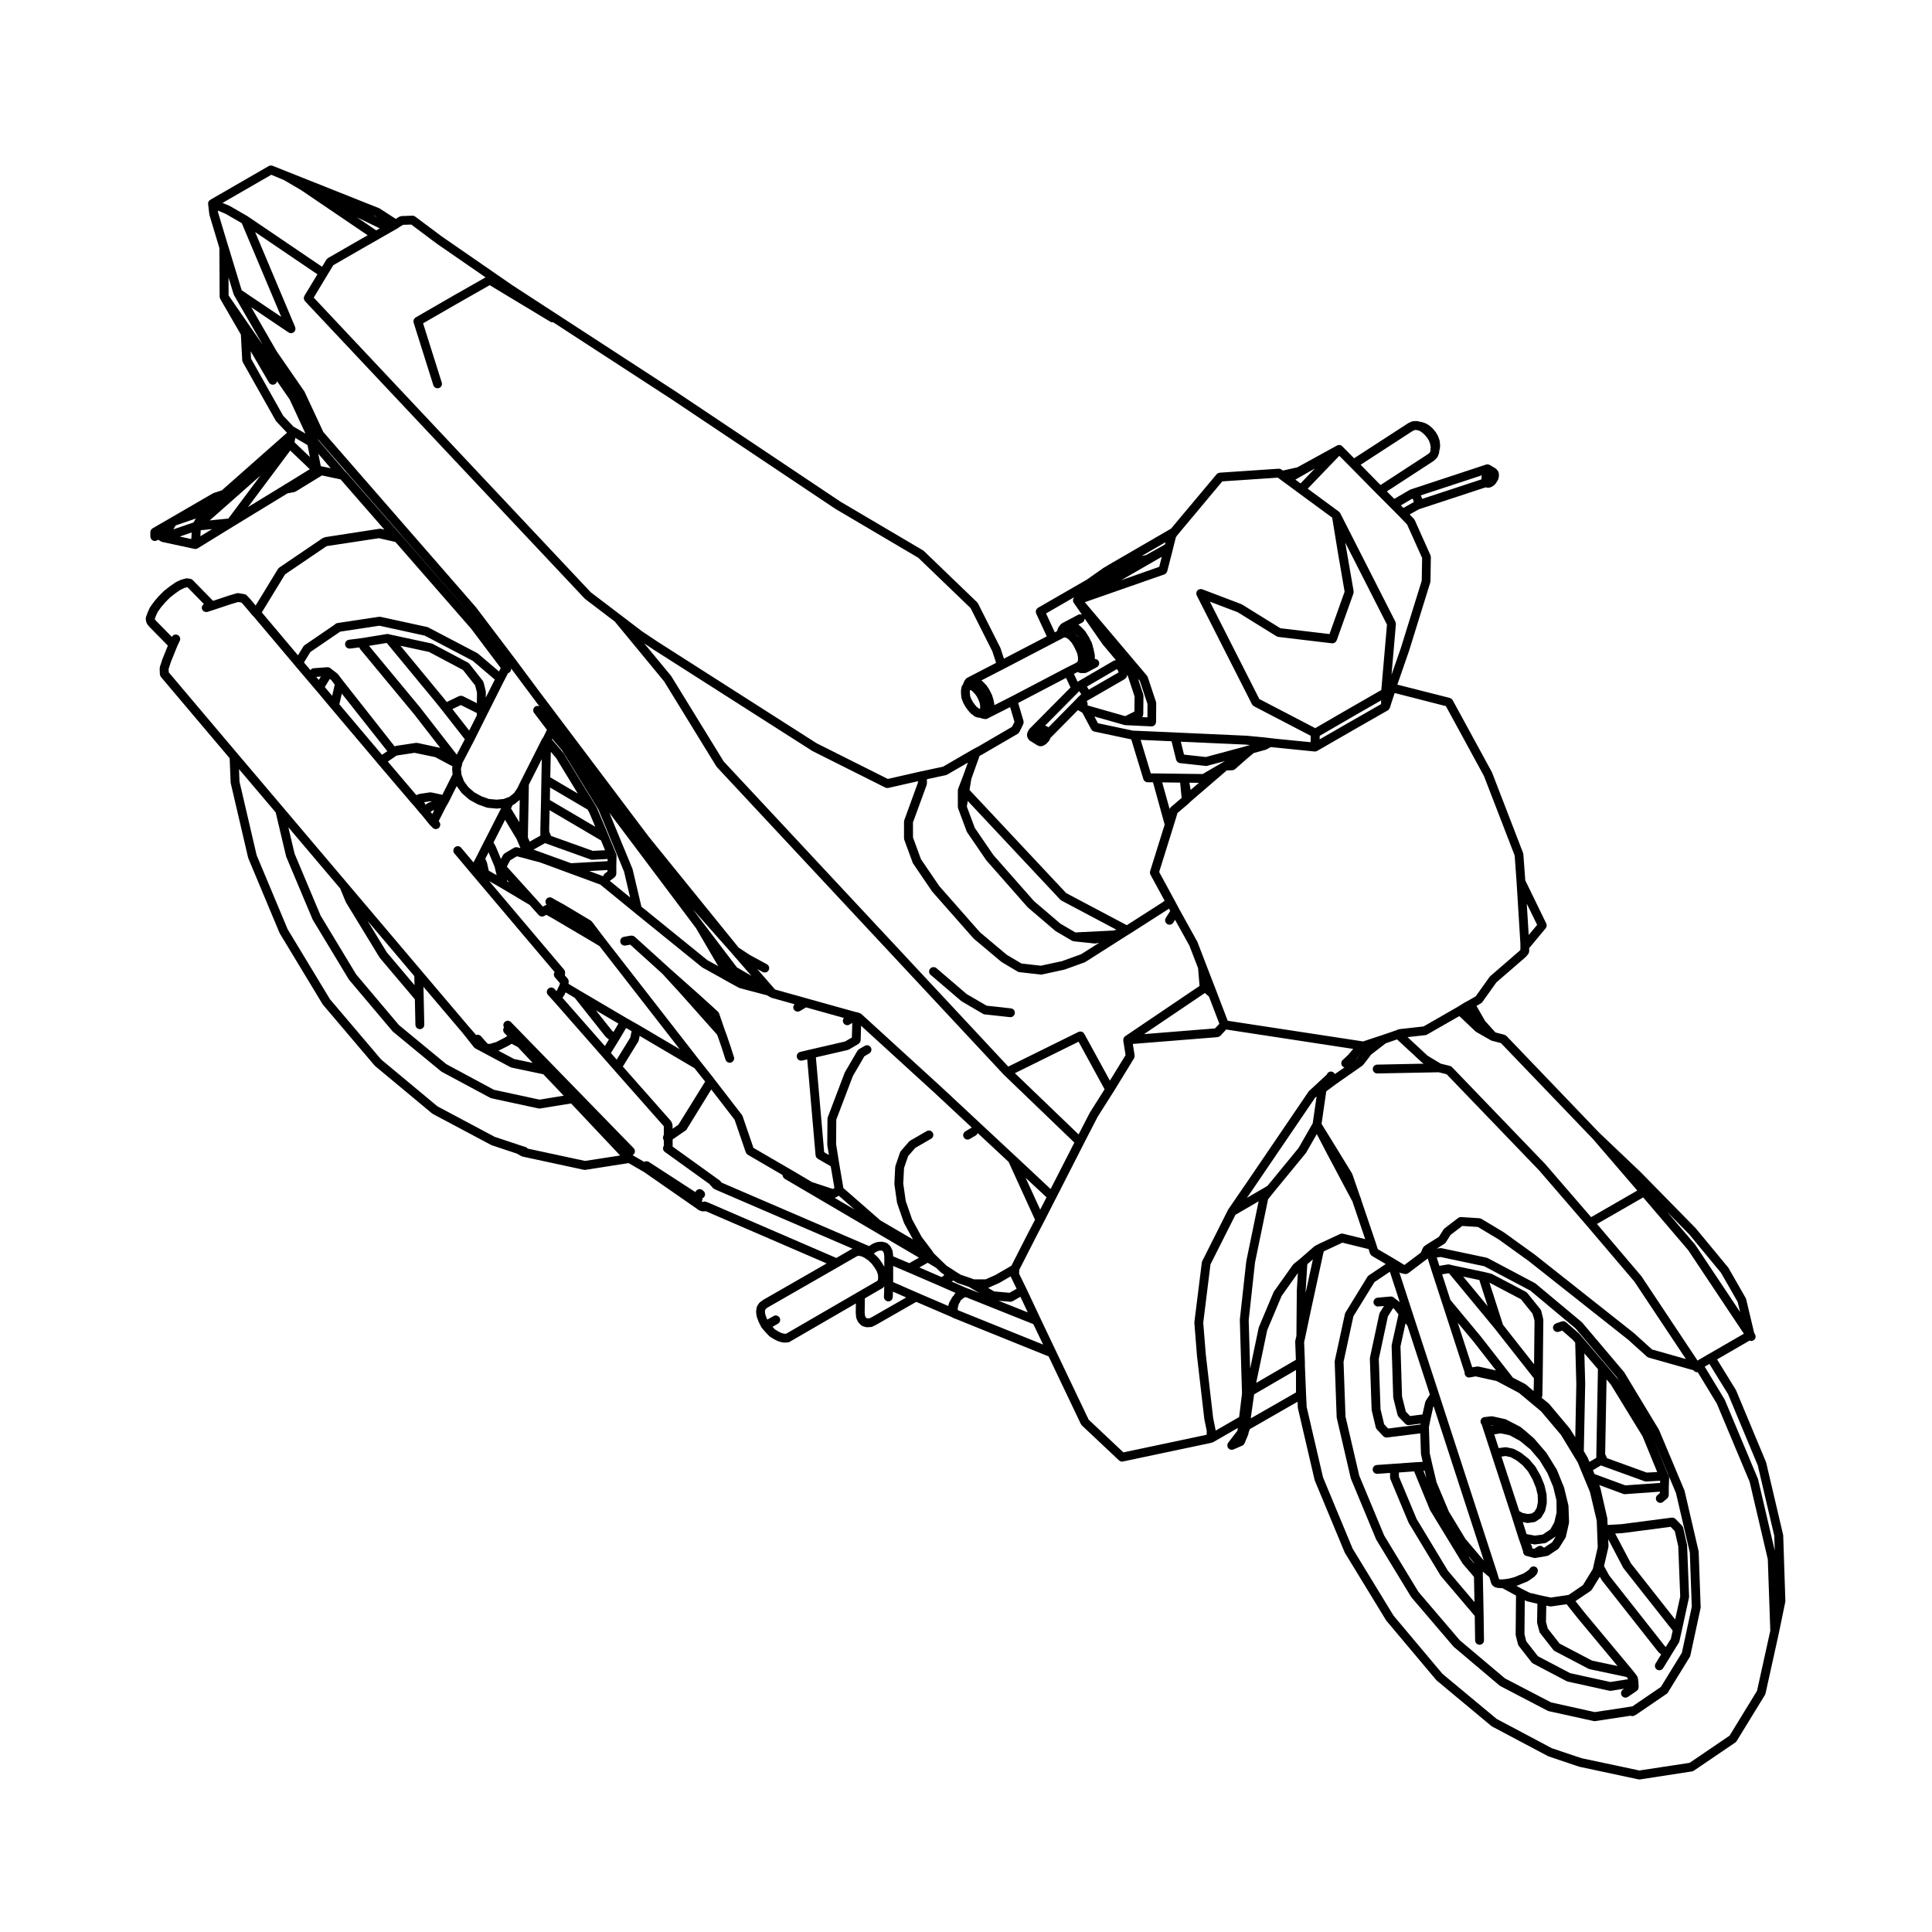 <?xml version="1.0" encoding="UTF-8"?>
<!-- Uploaded to: SVG Repo, www.svgrepo.com, Generator: SVG Repo Mixer Tools -->
<svg fill="#000000" width="800px" height="800px" version="1.1" viewBox="144 144 512 512" xmlns="http://www.w3.org/2000/svg">
 <g>
  <path d="m411.9 411.23-6.445-0.715-5.297-3.09-8-6.863c-0.492-0.406-1.23-0.352-1.652 0.141-0.422 0.484-0.371 1.223 0.125 1.652l8.086 6.914c0.02 0.02 0.059 0.047 0.102 0.059 0.02 0.016 0.031 0.047 0.059 0.055l5.598 3.281h0.012c0.137 0.074 0.289 0.145 0.453 0.16l6.711 0.73c0.039 0.004 0.09 0.004 0.125 0.004 0.59 0 1.094-0.441 1.16-1.039 0.078-0.641-0.375-1.223-1.035-1.289z"/>
  <path d="m616.51 550.69c0-0.031 0.012-0.07 0-0.102l-4.438-18.906c0-0.035-0.031-0.055-0.031-0.098-0.012-0.02-0.012-0.051-0.02-0.09l-7.93-19.008c-0.012-0.035-0.039-0.051-0.051-0.082s-0.012-0.059-0.031-0.086l-4.969-8.066 8.621-4.988c0.137 0.059 0.277 0.105 0.422 0.105 0.238 0 0.473-0.082 0.691-0.223 0.523-0.383 0.641-1.129 0.258-1.641l-0.137-0.191-2.156-9.055c-0.012-0.059-0.051-0.102-0.07-0.156-0.031-0.051-0.031-0.105-0.059-0.145l-4.535-7.93c-0.02-0.035-0.039-0.047-0.059-0.074-0.02-0.02-0.02-0.055-0.051-0.082l-8.52-10.309c0-0.012-0.02-0.012-0.031-0.031-0.012-0.016-0.02-0.031-0.031-0.039l-14.672-14.953c-0.012 0-0.02-0.004-0.02-0.004s0-0.02-0.012-0.02l-10.871-10.34-24.582-25.648c-0.02-0.012-0.051-0.02-0.082-0.051-0.051-0.039-0.125-0.098-0.188-0.133-0.07-0.035-0.137-0.07-0.207-0.098-0.039-0.016-0.059-0.035-0.09-0.039l-2.344-0.598-2.746-3.039-2.281-3.988 1.16-0.68c0.168-0.086 0.277-0.195 0.371-0.324 0-0.012 0.012-0.012 0.012-0.016l3.727-5.219 7.703-6.672c0.02-0.02 0.031-0.051 0.051-0.07 0.02-0.031 0.059-0.031 0.07-0.051l0.59-0.684c0.039-0.047 0.051-0.102 0.082-0.145 0.039-0.074 0.09-0.137 0.105-0.215 0.039-0.082 0.039-0.156 0.059-0.242 0-0.051 0.031-0.105 0.031-0.156v-0.852l4.379-5.262c0.039-0.051 0.059-0.117 0.09-0.176 0.051-0.07 0.09-0.137 0.117-0.215 0.031-0.086 0.031-0.176 0.039-0.246 0-0.074 0.02-0.137 0.02-0.195-0.012-0.109-0.051-0.211-0.09-0.312 0-0.039 0-0.09-0.031-0.121l-0.012-0.02v-0.004l-5.543-11.387-0.516-6.969c0-0.051-0.031-0.102-0.039-0.141-0.012-0.066-0.012-0.133-0.039-0.191l-8.227-21.328c-0.02-0.035-0.039-0.047-0.051-0.066-0.02-0.023-0.012-0.055-0.02-0.074l-10.363-19.016c0-0.012-0.012-0.016-0.012-0.016-0.039-0.082-0.102-0.125-0.156-0.18-0.051-0.059-0.09-0.117-0.137-0.16-0.051-0.035-0.102-0.051-0.145-0.074-0.09-0.051-0.176-0.105-0.277-0.125 0 0 0-0.004-0.012-0.02l-13.914-3.527 3.066-8.836v-0.023s0.012 0 0.012-0.004l5.637-18.172c0.031-0.051 0.02-0.117 0.031-0.168 0-0.055 0.031-0.105 0.031-0.16l0.105-6.434v-0.031c0-0.066-0.031-0.141-0.039-0.215-0.02-0.086-0.031-0.16-0.059-0.238-0.012-0.012-0.012-0.016-0.012-0.02l-4.16-9.297c-0.031-0.055-0.082-0.102-0.105-0.145-0.039-0.07-0.07-0.133-0.117-0.188l-1.125-1.168 2.438-1.371 17.738-5.824c0.031 0.004 0.059 0.031 0.102 0.039l0.266 0.055c0.082 0.02 0.137 0.02 0.207 0.02h0.012 0.012 0.012c0.059 0 0.117 0 0.176-0.02l0.309-0.047c0.137-0.035 0.266-0.086 0.371-0.141 0.02-0.016 0.039-0.012 0.051-0.016l0.266-0.16c0.012-0.012 0.012-0.023 0.031-0.023 0.012-0.012 0.012 0 0.02-0.012l0.324-0.223c0.051-0.023 0.07-0.082 0.105-0.109 0.051-0.035 0.09-0.051 0.117-0.09l0.266-0.312c0.031-0.039 0.051-0.086 0.082-0.125 0.02-0.02 0.039-0.035 0.051-0.055l0.188-0.328 0.188-0.289c0.09-0.125 0.137-0.258 0.176-0.395l0.102-0.469c0.012-0.051 0-0.09 0.012-0.137 0-0.047 0.031-0.082 0.031-0.125v-0.633c0-0.051-0.031-0.098-0.039-0.125 0-0.086-0.012-0.16-0.039-0.23-0.031-0.086-0.059-0.152-0.105-0.227-0.031-0.051-0.039-0.09-0.07-0.121l-0.145-0.211-0.156-0.191v-0.004l-0.012-0.016c-0.012-0.016-0.039-0.035-0.051-0.051-0.051-0.059-0.117-0.105-0.176-0.152-0.051-0.031-0.07-0.082-0.105-0.102h-0.012c0-0.004-0.012-0.004-0.012-0.004l-1.508-0.898c-0.012 0-0.02 0-0.039-0.012-0.082-0.051-0.168-0.059-0.266-0.09-0.059-0.016-0.105-0.047-0.168-0.055h-0.051-0.059c-0.039 0-0.082 0.012-0.105 0.023-0.082 0.012-0.156 0.012-0.238 0.02-0.02 0.012-0.031 0-0.039 0.012l-20.016 6.606c-0.02 0.004-0.031 0.016-0.051 0.023-0.039 0.016-0.07 0.023-0.105 0.051-0.031 0.016-0.051 0.016-0.082 0.031l-4.066 2.383-1.98-1.977 12.41-8.082c0.031-0.02 0.051-0.059 0.082-0.082 0.039-0.023 0.082-0.035 0.117-0.07l0.629-0.641c0.105-0.121 0.195-0.258 0.258-0.402 0-0.012 0.012-0.012 0.012-0.012l0.312-0.836c0.02-0.074 0.02-0.141 0.031-0.215 0.012-0.066 0.039-0.133 0.039-0.203v-0.328c0.039-0.055 0.059-0.105 0.082-0.176 0.02-0.074 0.051-0.137 0.059-0.211 0.012-0.031 0.02-0.066 0.031-0.105l0.051-0.848c0-0.035-0.012-0.059-0.012-0.098 0-0.047 0.012-0.082 0-0.109l-0.102-0.945c-0.012-0.055-0.039-0.105-0.051-0.152-0.012-0.039-0.012-0.086-0.02-0.133l-0.371-1.004c-0.02-0.031-0.039-0.059-0.051-0.086-0.02-0.031-0.02-0.059-0.039-0.102l-0.523-0.898c-0.02-0.031-0.051-0.051-0.082-0.074-0.02-0.035-0.031-0.059-0.051-0.09l-0.68-0.797c-0.02-0.031-0.051-0.035-0.07-0.051-0.031-0.031-0.051-0.07-0.07-0.086l-0.734-0.637c-0.039-0.031-0.082-0.035-0.105-0.059-0.039-0.023-0.059-0.066-0.102-0.086l-0.898-0.48c-0.039-0.02-0.082-0.02-0.117-0.031-0.039-0.02-0.059-0.047-0.102-0.051l-0.691-0.215c-0.031-0.004-0.059 0-0.09-0.004-0.059-0.012-0.105-0.02-0.156-0.023l-0.887-0.207c-0.051-0.012-0.105 0-0.168-0.012-0.051 0-0.102-0.02-0.176-0.016l-0.848 0.051c-0.059 0.012-0.125 0.047-0.188 0.059-0.082 0.016-0.145 0.016-0.215 0.055l-0.797 0.367c-0.031 0.004-0.039 0.031-0.07 0.051-0.02 0.016-0.051 0.016-0.07 0.035l-14.258 9.25-3.141-3.184v-0.004c-0.012 0-0.012 0-0.012-0.012-0.02-0.02-0.031-0.031-0.051-0.039-0.02-0.016-0.031-0.035-0.051-0.051-0.051-0.035-0.102-0.039-0.145-0.074-0.051-0.02-0.09-0.07-0.145-0.086-0.02-0.012-0.039-0.012-0.059-0.02-0.02-0.004-0.039-0.016-0.059-0.023-0.031-0.004-0.07 0-0.105-0.004h-0.031c-0.059-0.012-0.117-0.039-0.176-0.039-0.02 0-0.039 0.012-0.07 0.012h-0.059c-0.051 0.012-0.09 0.035-0.137 0.047-0.051 0.016-0.105 0.016-0.176 0.047-0.02 0.004-0.051 0.023-0.059 0.031-0.02 0.012-0.039 0.012-0.051 0.02l-10.531 5.785-3.809 0.848-0.363-0.258c-0.031-0.039-0.07-0.039-0.105-0.055-0.09-0.059-0.188-0.105-0.289-0.141-0.051-0.004-0.102-0.004-0.145-0.004-0.07-0.012-0.145-0.035-0.215-0.031l-15.637 1.055-0.012 0.012c-0.105 0.012-0.188 0.039-0.277 0.074-0.059 0.016-0.125 0.016-0.176 0.047 0 0.004-0.012 0.016-0.02 0.023-0.125 0.066-0.238 0.152-0.324 0.258-0.012 0-0.012 0-0.012 0.012l-12.082 14.414-15.332 8.887h-0.02l-2.481 1.477c-0.012 0.004-0.02 0.012-0.031 0.035-0.012 0.004-0.031 0.004-0.051 0.012l-4.398 3.098-12.938 7.461c-0.051 0.031-0.082 0.074-0.125 0.109-0.07 0.051-0.125 0.098-0.188 0.168-0.039 0.055-0.07 0.121-0.105 0.18-0.035 0.059-0.082 0.133-0.102 0.195-0.02 0.082-0.031 0.152-0.031 0.227-0.02 0.07-0.031 0.145-0.031 0.215 0.012 0.074 0.039 0.145 0.059 0.223 0.02 0.059 0.02 0.133 0.039 0.191l2.816 6.055-11.355 5.91-0.887-2.742c-0.012-0.039-0.039-0.059-0.051-0.09-0.012-0.02-0.012-0.055-0.02-0.082l-5.914-11.719c-0.039-0.066-0.09-0.102-0.117-0.152-0.039-0.055-0.07-0.109-0.117-0.16l-14.102-13.574c-0.031-0.039-0.082-0.051-0.117-0.086-0.039-0.02-0.059-0.059-0.102-0.086l-21.875-12.902-43.188-28.883c0-0.016-0.012-0.016-0.012-0.016l-43.805-28.496-18.758-12.965-6.977-5.219c-0.023-0.027-0.078-0.039-0.129-0.07-0.082-0.047-0.137-0.074-0.215-0.102-0.051-0.016-0.105-0.016-0.168-0.023-0.07-0.012-0.125-0.035-0.195-0.023l-2.891 0.102c-0.031 0-0.051 0.004-0.082 0.012-0.07 0.016-0.137 0.035-0.195 0.059-0.09 0.016-0.156 0.031-0.238 0.086-0.02 0-0.031 0-0.059 0.004l-0.961 0.578-4.191-2.711c-0.02-0.023-0.059-0.035-0.102-0.051-0.031-0.02-0.059-0.047-0.102-0.059l-28.258-11.25c-0.012-0.004-0.031-0.004-0.059-0.004-0.082-0.031-0.145-0.031-0.227-0.051-0.059 0-0.102-0.023-0.145-0.02-0.02 0-0.039 0.012-0.07 0.012-0.082 0-0.137 0.031-0.215 0.039-0.051 0.02-0.105 0.02-0.156 0.035-0.031 0.016-0.051 0.035-0.07 0.047-0.02 0.016-0.039 0.004-0.07 0.023l-15.457 8.922h-0.012c-0.02 0.02-0.031 0.035-0.051 0.051-0.02 0.004-0.039 0.039-0.051 0.039-0.07 0.051-0.125 0.102-0.176 0.156-0.02 0.02-0.039 0.031-0.059 0.059-0.039 0.031-0.059 0.086-0.09 0.125-0.02 0.047-0.051 0.086-0.082 0.121-0.012 0.02 0 0.039-0.012 0.066-0.012 0.031-0.02 0.039-0.031 0.082-0.02 0.047-0.012 0.105-0.02 0.168-0.012 0.074-0.02 0.141-0.012 0.223 0 0.012-0.012 0.02 0 0.035 0 0.016-0.012 0.02-0.012 0.023 0 0 0 0.012 0.012 0.02l0.309 2.676c0.012 0.039 0.031 0.074 0.039 0.105v0.09l2.637 8.77 0.07 12.922c0 0.023 0.012 0.051 0.012 0.066 0 0.051 0.012 0.09 0.012 0.125 0.012 0.039 0.031 0.09 0.051 0.145 0.012 0.066 0.039 0.121 0.059 0.176 0.012 0.02 0.012 0.047 0.031 0.07l5.453 9.418 0.363 6.801v0.031c0 0.07 0.039 0.133 0.051 0.203 0.031 0.082 0.039 0.16 0.082 0.23 0.012 0.031 0.012 0.031 0.012 0.051l8.715 15.469c0.012 0.035 0.051 0.051 0.07 0.07 0.039 0.059 0.07 0.121 0.105 0.168l2.832 2.992-17.27 15.266-2.195 0.719c-0.039 0.02-0.07 0.055-0.105 0.07-0.039 0.02-0.09 0.02-0.117 0.039l-11.199 6.5-4.75 2.746s-0.012 0.012-0.02 0.012c-0.051 0.031-0.082 0.074-0.117 0.098-0.051 0.051-0.102 0.098-0.145 0.145-0.031 0.031-0.059 0.051-0.082 0.086-0.012 0.004-0.02 0.016-0.02 0.031-0.02 0.031-0.02 0.059-0.039 0.086-0.031 0.074-0.059 0.121-0.082 0.18-0.02 0.039-0.031 0.086-0.039 0.121-0.02 0.051-0.02 0.105-0.02 0.152 0 0.035-0.02 0.07-0.02 0.105v1.164c0 0.004 0.012 0.035 0.012 0.055 0.012 0.082 0.031 0.145 0.051 0.238 0.02 0.07 0.031 0.141 0.07 0.207 0.012 0.031 0.012 0.039 0.02 0.066 0.012 0.031 0.051 0.039 0.059 0.074 0.09 0.117 0.195 0.227 0.309 0.309 0.051 0.031 0.082 0.059 0.125 0.082 0.156 0.09 0.332 0.141 0.527 0.141 0.188 0 0.363-0.055 0.523-0.125 0.012-0.016 0.039-0.012 0.051-0.016l0.344-0.191 0.68 0.43h0.012c0.031 0.02 0.059 0.02 0.102 0.031 0.082 0.047 0.168 0.098 0.266 0.125l8.551 1.84c0.051 0.012 0.102 0.012 0.145 0.02h0.039c0.02 0.004 0.039 0.004 0.07 0.004 0.137 0 0.277-0.031 0.414-0.082 0.039-0.02 0.09-0.055 0.125-0.07v-0.012c0.02-0.004 0.051-0.004 0.07-0.016l9.344-5.75 14.445-8.812 1.789-0.332c0.039-0.012 0.082-0.035 0.105-0.051 0.082-0.031 0.156-0.051 0.227-0.09 0.02-0.012 0.051-0.012 0.059-0.016l6.949-4.258 4.934 1.047 11.594 13.289-0.848-0.188c-0.09-0.031-0.156-0.012-0.227-0.012-0.09 0-0.137-0.02-0.207-0.004l-14.316 2.207c-0.039 0.012-0.059 0.035-0.102 0.047-0.031 0.004-0.082 0.004-0.105 0.016l-0.312 0.105c-0.039 0.016-0.07 0.047-0.105 0.074-0.051 0.016-0.102 0.031-0.145 0.059h-0.02l-11.453 7.777c-0.012 0-0.012 0-0.012 0.012-0.082 0.051-0.137 0.105-0.188 0.18-0.039 0.051-0.102 0.098-0.137 0.152 0 0.004-0.012 0.004-0.012 0.016l-5.914 9.691-1.484-1.762c0-0.012-0.02-0.012-0.02-0.023-0.012-0.016-0.012-0.02-0.02-0.023l-0.797-0.84c-0.02-0.039-0.07-0.066-0.105-0.086-0.059-0.055-0.125-0.098-0.188-0.137-0.07-0.039-0.156-0.066-0.238-0.09-0.031-0.012-0.07-0.035-0.117-0.047l-1.547-0.266s-0.012 0.004-0.02 0c-0.07-0.012-0.125 0-0.195 0.004-0.102 0-0.195 0-0.297 0.031h-0.02l-2.106 0.625-0.012 0.012h-0.02l-4.102 1.367-5.383-5.504c-0.031-0.035-0.07-0.055-0.105-0.086-0.059-0.055-0.125-0.105-0.207-0.137-0.07-0.039-0.125-0.059-0.215-0.074-0.051-0.004-0.09-0.039-0.145-0.051l-0.797-0.109c-0.02 0-0.039 0.016-0.07 0.016-0.125-0.023-0.266-0.023-0.402 0.031l-1.105 0.309c-0.039 0-0.07 0.035-0.102 0.047-0.039 0.016-0.07 0.004-0.102 0.023l-1.211 0.586c-0.031 0.016-0.051 0.047-0.082 0.059-0.02 0.023-0.051 0.023-0.082 0.035l-1.375 0.953s-0.012 0.016-0.02 0.02c-0.012 0.004-0.02 0.004-0.031 0.016l-1.477 1.16c-0.031 0.016-0.039 0.035-0.051 0.055-0.031 0.016-0.051 0.023-0.07 0.047l-1.367 1.367c-0.012 0.012-0.012 0.023-0.031 0.039-0.012 0.016-0.031 0.016-0.039 0.035l-1.16 1.367c-0.012 0.02-0.012 0.035-0.02 0.047-0.012 0.012-0.02 0.016-0.031 0.023l-0.988 1.371c-0.031 0.039-0.031 0.086-0.051 0.117-0.031 0.031-0.059 0.055-0.082 0.105l-0.578 1.316v0.051c-0.02 0.012-0.031 0.031-0.039 0.051l-0.371 1.055c0 0.02 0 0.051-0.012 0.086-0.02 0.074-0.02 0.152-0.02 0.238 0 0.082-0.012 0.145 0 0.227v0.09l0.156 0.73c0 0.016 0.012 0.023 0.02 0.035 0.012 0.047 0.039 0.09 0.051 0.137 0.039 0.098 0.082 0.188 0.137 0.266 0.012 0.016 0.012 0.031 0.031 0.051l0.422 0.527c0.012 0.016 0.031 0.023 0.039 0.031 0.02 0.02 0.02 0.039 0.031 0.059l4.957 5.047-1.395 3.461c-0.02 0.004-0.012 0.02-0.02 0.027 0 0.016-0.012 0.016-0.012 0.035l-0.691 2.109c-0.02 0.066-0.012 0.117-0.02 0.191-0.008 0.078-0.035 0.133-0.035 0.211l0.051 1.535c0.012 0.059 0.039 0.102 0.039 0.145 0.012 0.082 0.02 0.152 0.051 0.223 0.039 0.082 0.082 0.145 0.125 0.223 0.02 0.039 0.031 0.09 0.059 0.125l18.223 21.559 0.258 6.41c0 0.035 0.02 0.066 0.02 0.105 0.012 0.039 0 0.059 0.012 0.105l4.594 19.695c0 0.047 0.031 0.086 0.039 0.117 0.012 0.02 0 0.055 0.02 0.07l8.289 19.816c0.02 0.012 0.031 0.02 0.039 0.039 0.02 0.031 0.02 0.082 0.039 0.105l11.305 18.691c0.012 0.031 0.051 0.035 0.051 0.059 0.031 0.035 0.039 0.07 0.059 0.102l13.68 16.113c0.012 0.016 0.051 0.02 0.07 0.039 0.031 0.031 0.039 0.066 0.07 0.102l15.105 12.57c0.039 0.02 0.09 0.035 0.125 0.059 0.031 0.02 0.039 0.055 0.07 0.07l15.383 8.184c0.012 0.02 0.051 0.02 0.07 0.031 0.039 0.012 0.07 0.039 0.102 0.059l6.723 2.238 1.219 0.676c0.031 0.016 0.07 0.016 0.102 0.023 0.082 0.035 0.137 0.086 0.238 0.102l16.207 3.492c0.07 0.012 0.156 0.023 0.238 0.023h0.012c0.059 0 0.117 0 0.176-0.02l11.418-1.785 4.152 2.414 13.961 9.707 0.238 0.195c0.059 0.035 0.105 0.059 0.168 0.086 0.039 0.023 0.059 0.055 0.09 0.074l0.484 0.203h0.012c0.137 0.066 0.297 0.105 0.465 0.105h0.578c0.09 0 0.188-0.02 0.277-0.047l32.059 13.855-16.914 9.707c-0.031 0.016-0.039 0.035-0.059 0.051-0.02 0.016-0.051 0.016-0.059 0.039l-0.641 0.48c-0.039 0.031-0.082 0.098-0.117 0.133-0.051 0.051-0.105 0.086-0.145 0.145l-0.434 0.637v0.02c-0.031 0.051-0.051 0.105-0.07 0.156-0.051 0.09-0.09 0.18-0.105 0.277 0 0.012-0.012 0.012-0.012 0.012l-0.145 0.945c-0.012 0.051 0.012 0.105 0.012 0.168-0.012 0.059-0.02 0.121-0.012 0.191l0.145 1.062c0.012 0.051 0.039 0.086 0.051 0.121 0.012 0.035 0 0.07 0.012 0.105l0.434 1.164c0.012 0.012 0.02 0.023 0.031 0.039 0.012 0.031 0.012 0.051 0.02 0.082l0.641 1.27c0.012 0.023 0.039 0.047 0.059 0.066 0.039 0.059 0.051 0.117 0.09 0.168l0.898 1.062s0.02 0 0.031 0.016c0.012 0.012 0.012 0.016 0.012 0.031l1.012 1.062c0.031 0.035 0.07 0.047 0.105 0.082 0.039 0.023 0.07 0.082 0.117 0.105l1.062 0.672c0.012 0.012 0.039 0 0.051 0.016 0.031 0.012 0.039 0.039 0.07 0.051l1.113 0.523c0.039 0.02 0.082 0.016 0.117 0.02 0.051 0.023 0.082 0.051 0.145 0.066l0.992 0.215c0.082 0.02 0.156 0.02 0.238 0.02h0.082l0.848-0.055c0.176-0.004 0.332-0.055 0.484-0.133 0.012-0.016 0.02-0.016 0.031-0.016l17.551-10.172-0.039 2.418c0 0.023 0.012 0.047 0.012 0.07 0 0.016-0.012 0.035-0.012 0.066l0.105 1.102c0 0.082 0.039 0.16 0.082 0.242 0 0.047 0 0.102 0.02 0.145l0.383 0.797c0 0.02 0.039 0.035 0.051 0.059 0.051 0.098 0.102 0.191 0.176 0.273l0.59 0.578c0.012 0.02 0.039 0.031 0.051 0.047 0.059 0.051 0.137 0.086 0.195 0.125 0.082 0.051 0.137 0.082 0.207 0.102 0.031 0.016 0.051 0.031 0.07 0.039l0.785 0.207c0.105 0.031 0.207 0.035 0.309 0.047 0.031 0 0.051 0 0.082-0.012l0.887-0.059c0.168 0 0.324-0.047 0.453-0.117l0.953-0.465c0.02 0 0.02-0.031 0.031-0.035 0.02-0.004 0.031 0 0.039-0.004l10.57-6.047 9.445 4.055c0.031 0.02 0.051 0.023 0.059 0.047 0.051 0.039 0.105 0.059 0.168 0.09 0.051 0.023 0.09 0.059 0.137 0.086 0.02 0.004 0.031 0.012 0.039 0.02l0.441 0.152 24.789 10.012 8.551 17.93h0.012l0.012 0.031c0.012 0.02 0.031 0.02 0.031 0.023 0.07 0.117 0.125 0.23 0.227 0.324l9.82 9.246c0.02 0.012 0.031 0.012 0.039 0.02 0.082 0.066 0.156 0.109 0.246 0.156 0.051 0.02 0.082 0.051 0.105 0.059 0.137 0.051 0.266 0.086 0.414 0.086 0.082 0 0.168-0.016 0.246-0.035l22.98-4.852h0.012c0.012-0.012 0.012-0.012 0.031-0.012l0.641-0.16c0.031-0.004 0.051-0.035 0.09-0.047 0.039-0.012 0.102-0.039 0.156-0.059 0.02-0.012 0.031-0.012 0.059-0.02l6.445-3.727-0.09 0.73-2.449 3.176c-0.031 0.047-0.031 0.098-0.07 0.145-0.039 0.066-0.07 0.133-0.105 0.207-0.02 0.082-0.031 0.141-0.031 0.215-0.02 0.082-0.02 0.145-0.02 0.215 0 0.09 0.031 0.168 0.051 0.242 0.02 0.055 0.012 0.105 0.039 0.145 0 0.02 0.012 0.031 0.02 0.051 0.09 0.152 0.188 0.312 0.332 0.422 0.012 0.012 0.031 0 0.039 0.016 0.207 0.141 0.434 0.23 0.68 0.23 0.145 0 0.312-0.039 0.473-0.102l2.312-1.008c0.039-0.012 0.07-0.047 0.102-0.059 0 0 0.012-0.012 0.02-0.012 0.031-0.016 0.059-0.035 0.102-0.059 0.051-0.039 0.09-0.074 0.125-0.102 0.051-0.051 0.082-0.098 0.117-0.141 0.051-0.074 0.102-0.137 0.137-0.223 0.012-0.02 0.02-0.02 0.02-0.023l0.953-2.266c0.02-0.051 0.02-0.09 0.031-0.145 0.02-0.066 0.051-0.109 0.059-0.18l0.031-0.277 0.332-0.898 12.637-7.254 0.082 1.586c0 0.039 0.02 0.07 0.02 0.105 0.012 0.039 0 0.074 0.012 0.105l4.387 18.848c0.012 0.035 0.031 0.07 0.039 0.105 0.012 0.031 0.012 0.055 0.012 0.082l7.918 19.055c0.012 0.031 0.039 0.039 0.051 0.07s0.02 0.07 0.039 0.105l10.922 17.891c0.02 0.039 0.051 0.039 0.059 0.059 0.02 0.031 0.031 0.07 0.059 0.09l13.098 15.582c0.012 0.031 0.051 0.035 0.059 0.051 0.031 0.035 0.039 0.074 0.082 0.102l14.523 12.102c0.039 0.023 0.082 0.035 0.117 0.059 0.031 0.02 0.051 0.051 0.082 0.07l14.836 7.863c0.031 0.02 0.07 0.02 0.09 0.023 0.031 0.02 0.059 0.047 0.09 0.051l8.031 2.707c0.02 0 0.051 0 0.07 0.012 0.02 0 0.031 0.016 0.051 0.016l15.586 3.332c0.082 0.016 0.156 0.02 0.238 0.02h0.012c0.07 0 0.117 0 0.188-0.004l13.773-2.121c0.176-0.02 0.324-0.09 0.453-0.172 0.012-0.012 0.02-0.012 0.031-0.012l11.027-7.496c0.145-0.098 0.258-0.223 0.332-0.348v-0.016l7.516-12.254c0.012-0.023 0.012-0.047 0.02-0.086 0.051-0.086 0.102-0.168 0.117-0.277l3.594-16.27v-0.012-0.012l1.633-7.918c0.02-0.035 0-0.082 0-0.125 0.012-0.051 0.031-0.102 0.031-0.145l-0.578-17.473c-0.043-0.055-0.055-0.098-0.062-0.141zm-65.152-161.59-2.234 2.68-0.516-8.293zm-14.641-119.14-0.07 0.25c-0.012 0.051 0 0.098-0.012 0.141 0 0.051-0.031 0.098-0.031 0.145v0.543l-15.715 5.168-0.051-0.125-0.168-0.48c0-0.02-0.012-0.023-0.02-0.035 0-0.016 0-0.035-0.012-0.051l-0.102-0.242zm-342.02 16.891-3.066-0.66 3.168-1.082zm0.582-4.391-5.352 1.828 0.641-1.047 5.336-1.828zm396.39 188.66 8.414 10.184 4.398 7.684 0.672 2.727-11.84-17.75c-0.012-0.023-0.031-0.039-0.051-0.059-0.012-0.023-0.012-0.039-0.031-0.055l-7.453-8.723zm-12.211-9.793 11.934 13.98 14.75 22.141-9.32 5.394h-0.02l-2.941 1.723-14.855-22.328c-0.02-0.02-0.039-0.023-0.051-0.047-0.02-0.016-0.02-0.051-0.039-0.066l-11.699-13.758zm-53.254 28.082v0.012l0.012 0.016 5.945 18.332c-0.02 0.105-0.039 0.203-0.012 0.312 0.102 0.574 0.59 0.973 1.152 0.973 0.07 0 0.125-0.004 0.207-0.023l1.559-0.273 5.551 1.234 5.926 3.144 5.844 4.871 5.305 6.281 4.41 7.254 3.25 7.848 1.797 7.617 0.266 7.031-1.309 5.777-2.609 4.258-3.777 2.586-0.238 0.047-4.488 0.664-2.086-0.438h-0.012l-3.457-0.805-1.988-0.988v-0.004l-1.602-0.875 0.215-0.066c0.031 0 0.039-0.02 0.07-0.02 0.031-0.016 0.059-0.004 0.09-0.016l1.258-0.527 1.188-0.473c0.051-0.016 0.102-0.059 0.145-0.086 0.031-0.016 0.051-0.004 0.082-0.023l0.953-0.637s0.012-0.012 0.02-0.023l0.012-0.012 0.734-0.523c0.051-0.047 0.09-0.098 0.125-0.133 0.031-0.031 0.082-0.051 0.102-0.082l0.434-0.527c0.031-0.051 0.039-0.102 0.059-0.137 0.051-0.066 0.082-0.125 0.105-0.211 0.039-0.074 0.051-0.156 0.059-0.23 0-0.066 0.031-0.105 0.031-0.152l0.008-0.172c0-0.656-0.527-1.09-1.168-1.09-0.383 0-0.711 0.215-0.926 0.523l-0.324 0.398-0.559 0.414h-0.012l-0.848 0.559-1.098 0.422-0.012 0.004h-0.02l-1.188 0.508-1.27 0.332-1.102 0.195-0.57 0.039c-0.012 0-0.012 0.012-0.012 0.012-0.012 0-0.02-0.012-0.031-0.012l-0.02 0.012h-0.012l-0.344 0.039-0.719-0.039-0.031-0.012-0.465-1.551h0.004v-0.012l-15.477-47.578-6.191-18.961-4.301-13.215 0.02 0.004 0.02 0.012c0.012 0.016 0.02 0.012 0.02 0.016 0.117 0.074 0.246 0.137 0.383 0.172l0.953 0.215c0.09 0.023 0.176 0.023 0.258 0.023 0.258 0 0.484-0.09 0.691-0.223 0.012-0.012 0.012 0 0.031-0.012l4.957-3.754c0.082-0.055 0.117-0.133 0.168-0.188l1.168 3.672v0.004zm14.094 6.883c0.02 0.035 0.031 0.074 0.059 0.105l10.148 12.879-0.082 3.371-1.996-1.703c-0.012-0.016-0.039-0.023-0.07-0.035-0.031-0.035-0.082-0.055-0.105-0.082-0.02-0.012-0.031-0.023-0.051-0.047l-3.25-1.668-8.453-10.832c0-0.012-0.012-0.012-0.012-0.02-0.012-0.004-0.012-0.004-0.012-0.016l-8.105-9.75-2.195-6.785 1.633-0.273 0.238 0.059zm-8.535-13.98 4.273 0.91 2.211 6.922zm6.957 1.605 8.344 4.394 3.031 3.762 0.434 1.355 0.137 0.621-0.125 11.492-8.238-10.473zm1.742 23.266-4.555-1.02c-0.07-0.023-0.125-0.012-0.195-0.02-0.082-0.004-0.137-0.004-0.207-0.004-0.031 0.004-0.039 0-0.07 0h-0.012c-0.012 0-0.012 0-0.012 0.004l-1.258 0.203-3.84-11.824 4.328 5.199zm23.625 3.648c0-0.012 0.012-0.023 0.012-0.035l-0.227-8.137 3.582 4.168v0.66l-0.414 22.07v0.02 0.012 0.75l-1.82 1.074-0.484-1.129c0-0.016-0.012-0.023-0.02-0.031-0.012-0.02 0-0.031-0.012-0.039 0-0.016-0.02-0.016-0.02-0.039-0.012-0.012-0.012-0.035-0.02-0.039l-0.938-1.562 0.363-17.723c0.004-0.004-0.004-0.012-0.004-0.02zm4.191 21.512 0.117 0.051c0.012 0.012 0.031 0.012 0.051 0.012 0.012 0.016 0.031 0.023 0.039 0.031l11.355 4.117c0.137 0.051 0.277 0.066 0.395 0.066h0.082l3.641-0.207-0.031 0.578-9.211 0.648-8.156-3.004-0.414-1.023zm-16.902 41.75c0.012 0.051 0 0.105 0.012 0.152l0.578 2.16c0.039 0.145 0.105 0.297 0.215 0.422l3.438 4.383s0 0.012 0.012 0.012c0.09 0.125 0.215 0.23 0.363 0.312l8.973 4.707c0.039 0.016 0.09 0.016 0.125 0.035 0.059 0.016 0.105 0.055 0.176 0.074l9.777 2.07 0.453 0.586-4.731 0.742-10.656-2.344-8.559-4.5-3.078-3.953-0.473-1.875 0.082-8.996 0.434 0.207c0.031 0.016 0.082 0.016 0.105 0.035 0.059 0.016 0.102 0.051 0.145 0.055l2.664 0.637-0.09 4.918c0.004 0.039 0.023 0.098 0.035 0.16zm14.543 9.992-8.609-4.519-3.141-4.004-0.473-1.758 0.082-4.293 0.938 0.191c0.082 0.016 0.145 0.02 0.227 0.02h0.012 0.012c0.051 0 0.105 0 0.156-0.004l4.035-0.586 3.012 3.789c0 0.012 0.012 0.012 0.012 0.02 0 0 0 0.004 0.012 0.012l10.461 12.551zm-52.703-69.781c0 0.051 0.031 0.086 0.039 0.121 0 0.047-0.012 0.074 0 0.125l1.113 4.434c0 0.02 0.02 0.02 0.02 0.031 0.059 0.191 0.125 0.359 0.277 0.5l1.742 1.797c0.012 0.02 0.031 0.02 0.039 0.031 0.09 0.082 0.176 0.141 0.277 0.191 0.031 0.016 0.059 0.047 0.09 0.047 0.145 0.066 0.289 0.09 0.441 0.09h0.145l3.066-0.395-0.039 0.23-8.551 1.066-1.062-1.129-0.961-4-0.453-13.324 2.402-11.23 1.375-2.223 0.332 0.25 1.102 1.402-1.797 8.117c0 0.055 0.012 0.098 0 0.141 0 0.051-0.02 0.09-0.02 0.152zm4.477 4.961-1.125-1.152-1.012-4.016-0.414-13.297 1.34-6.102 0.504 0.641 5.934 18.223-1.031 1.598c-0.012 0.012-0.012 0.012-0.012 0.023l-0.02 0.02c-0.02 0.051-0.031 0.098-0.059 0.141-0.031 0.074-0.082 0.152-0.102 0.25l-0.73 3.254zm3.856 14.496 0.473 1.977-0.797-1.953zm1.418 10.422c0.02 0.02 0.039 0.031 0.039 0.055 0.02 0.023 0.031 0.07 0.051 0.105l8.504 13.949c0.012 0.023 0.031 0.023 0.059 0.047 0.02 0.039 0.031 0.074 0.059 0.105l2.934 3.441 0.137 6.688-7.031-8.297-8.305-13.742-4.684-11.203v-1.109l4.027-0.289zm10.195 12.203 1.445 1.727v0.141l-1.094-1.273zm-0.809-4.574-4.398-7.246-3.25-7.734-1.094-4.57v-0.004l-0.711-3.133-0.215-6.606v-0.379l0.395-1.961 0.805-3.641 13.34 41.012-0.559-0.637zm-17.406-62.742-1.328-0.988-0.156-0.172c-0.137-0.121-0.309-0.203-0.473-0.262-0.02-0.012-0.051-0.012-0.082-0.012-0.105-0.023-0.215-0.051-0.324-0.039-0.012 0-0.039-0.012-0.051-0.012l-3.473 0.316c-0.641 0.066-1.125 0.629-1.062 1.281 0.051 0.598 0.559 1.062 1.16 1.062 0.039 0 0.082 0 0.105-0.012l1.496-0.125-1.074 1.727c-0.039 0.059-0.039 0.121-0.07 0.195-0.031 0.055-0.059 0.105-0.082 0.172l-2.481 11.562c-0.012 0.055 0 0.102 0 0.145-0.012 0.039-0.031 0.086-0.031 0.141l0.473 13.578c0.012 0.047 0.031 0.074 0.031 0.109 0.012 0.047 0 0.082 0.012 0.105l1.055 4.434c0.012 0.031 0.031 0.051 0.039 0.086 0.02 0.051 0.039 0.09 0.051 0.137 0.051 0.098 0.102 0.172 0.168 0.25 0.012 0.02 0.012 0.051 0.031 0.059l1.691 1.797c0.02 0.012 0.039 0.012 0.039 0.023 0.09 0.086 0.188 0.145 0.289 0.195 0.039 0.012 0.059 0.035 0.102 0.055 0.125 0.059 0.277 0.098 0.434 0.098h0.012c0.051 0 0.09 0 0.137-0.016l8.805-1.098 0.176 5.41c0 0.047 0.02 0.082 0.031 0.117 0 0.035-0.012 0.07 0 0.109l0.434 1.91-1.57 0.09h-0.012-0.012l-5.965 0.418-4.606 0.324c-0.648 0.051-1.133 0.609-1.082 1.258 0.039 0.621 0.551 1.09 1.168 1.09h0.082l3.344-0.238v1.164c0 0.172 0.031 0.328 0.09 0.473l4.801 11.492c0.012 0.016 0.039 0.035 0.039 0.047 0.02 0.047 0.02 0.086 0.039 0.105l8.395 13.891c0.012 0.023 0.039 0.035 0.059 0.051 0.02 0.039 0.039 0.086 0.059 0.105l8.961 10.559 0.102 6.488c0.012 0.648 0.539 1.16 1.18 1.16h0.012c0.648-0.004 1.168-0.543 1.16-1.184l-0.105-6.914v-0.012l-0.207-10.398v-0.867l1.715 1.449 0.484 1.566v0.004 0.012c0.039 0.145 0.105 0.277 0.207 0.398l0.266 0.312c0.031 0.035 0.059 0.035 0.09 0.074 0.07 0.059 0.145 0.121 0.238 0.18 0.059 0.035 0.117 0.07 0.176 0.086 0.031 0.016 0.059 0.039 0.105 0.047l0.578 0.168c0.059 0.016 0.117 0.016 0.188 0.016 0.012 0 0.02 0.016 0.051 0.016l0.945 0.051c0.031 0.012 0.051 0.012 0.07 0.012 0.039 0 0.09-0.012 0.137-0.012h0.012l0.051 0.035c0.02 0.016 0.039 0.012 0.059 0.023 0.031 0.02 0.051 0.055 0.082 0.074l3.344 1.824-0.102 10.34c0 0.059 0.02 0.102 0.031 0.145 0.012 0.047-0.012 0.105 0.012 0.152l0.578 2.262c0.031 0.152 0.105 0.309 0.207 0.438l3.375 4.328c0.012 0.012 0.02 0.012 0.02 0.012 0.09 0.121 0.215 0.238 0.363 0.312l8.922 4.695c0.039 0.023 0.07 0.012 0.105 0.031 0.059 0.02 0.117 0.066 0.176 0.074l11.047 2.434c0.07 0.02 0.156 0.035 0.238 0.035h0.012c0.059 0 0.117-0.004 0.188-0.016l3.481-0.562-0.312 0.227c-0.539 0.363-0.68 1.094-0.312 1.629 0.227 0.328 0.598 0.52 0.973 0.52 0.227 0 0.453-0.07 0.66-0.207l2.324-1.582c0.039-0.023 0.059-0.074 0.09-0.098 0.07-0.059 0.117-0.105 0.168-0.176 0.051-0.051 0.09-0.117 0.125-0.18 0.02-0.07 0.051-0.133 0.07-0.207 0.031-0.082 0.031-0.145 0.039-0.23 0-0.047 0.02-0.09 0.02-0.125l-0.051-1.215c0-0.016-0.012-0.035-0.012-0.059-0.012-0.02 0-0.039 0-0.055v-0.027l-0.156-1.09c0-0.035-0.031-0.047-0.031-0.074-0.012-0.082-0.059-0.152-0.09-0.23-0.02-0.059-0.051-0.117-0.09-0.176-0.012-0.02-0.02-0.051-0.039-0.082l-1.16-1.477s-0.012-0.004-0.012-0.016c0 0 0-0.012-0.012-0.02l-12.625-15.148-2.457-3.113 4.016-2.707c0.051-0.035 0.07-0.086 0.117-0.121 0.051-0.047 0.105-0.102 0.156-0.156 0.012-0.02 0.039-0.055 0.059-0.086l0.012-0.004 2.086-3.391 0.484 0.863c0.012 0.035 0.031 0.035 0.051 0.059 0.02 0.035 0.031 0.07 0.051 0.105l14.898 18.906c0.02 0.035 0.059 0.035 0.09 0.059 0.02 0.035 0.039 0.086 0.07 0.105l0.609 0.5-1.484 2.422c-0.332 0.543-0.156 1.281 0.395 1.613 0.188 0.121 0.402 0.172 0.609 0.172 0.402 0 0.785-0.195 0.992-0.559l2.016-3.258v-0.016l2.144-3.473c0.012 0 0.012 0 0.012-0.004 0.012-0.004 0-0.016 0.012-0.031 0.051-0.102 0.105-0.211 0.137-0.336l0.648-2.898v-0.004l1.891-8.656c0.012-0.055 0-0.098 0.012-0.152 0-0.047 0.02-0.098 0.02-0.145l-0.527-13.574c0-0.051-0.031-0.074-0.031-0.121v-0.098l-1.004-4.434c-0.012-0.031-0.02-0.055-0.031-0.082-0.031-0.07-0.059-0.137-0.102-0.215-0.039-0.07-0.082-0.133-0.117-0.191-0.031-0.016-0.031-0.055-0.051-0.082l-1.742-1.789c-0.02-0.012-0.051-0.02-0.07-0.047-0.059-0.059-0.137-0.105-0.207-0.145-0.059-0.031-0.105-0.059-0.176-0.082-0.082-0.031-0.168-0.039-0.246-0.051-0.07-0.012-0.137-0.02-0.207-0.02-0.031 0.012-0.059 0-0.102 0l-13.324 1.738-3.57 0.203-0.09 0.012-0.059-1.617c0-0.02-0.02-0.035-0.02-0.051 0-0.035-0.012-0.07-0.012-0.117-0.012-0.016 0-0.039 0-0.051l-1.797-7.875c0-0.035-0.02-0.051-0.039-0.09-0.012-0.023 0-0.07-0.02-0.098l-0.277-0.695 6.297 2.332c0.012 0.004 0.02 0.004 0.02 0.004l0.031 0.012c0.105 0.047 0.246 0.059 0.352 0.074 0.02 0 0.039 0.004 0.039 0.004h0.09l9.25-0.664v0.367l-0.641 0.543c-0.492 0.406-0.559 1.152-0.137 1.652 0.227 0.266 0.559 0.406 0.898 0.406 0.266 0 0.527-0.098 0.754-0.277l1.062-0.898c0.012 0 0.012-0.02 0.02-0.035 0.082-0.059 0.125-0.125 0.168-0.207 0.039-0.055 0.082-0.102 0.102-0.156 0.039-0.066 0.051-0.141 0.07-0.207 0.02-0.09 0.039-0.156 0.051-0.242 0-0.023 0.012-0.031 0.012-0.047v-2.121l0.102-2.422c0-0.039-0.012-0.066-0.012-0.09 0-0.074-0.02-0.141-0.039-0.223-0.012-0.082-0.039-0.16-0.07-0.223-0.012-0.031-0.012-0.066-0.031-0.09l-0.215-0.402c0-0.02 0-0.031-0.02-0.035l-3.676-8.91 5.875 14.008 3.664 15.75 0.516 14.367-2.621 12.184-5.566 9.059-7.547 5.148-9.977 1.516-11.574-2.57-12.211-6.359-11.977-10.102-10.965-12.836-9.082-14.941-6.594-15.84-3.652-15.688-0.516-14.488 2.609-12.066 5.578-9.059 4.09-2.75zm55.242 62.832 3.953 7.535c0 0.02 0.039 0.02 0.051 0.055 0.031 0.035 0.031 0.082 0.059 0.117l13.027 16.52-0.484 2.172-1.34 2.156-0.246-0.207-14.762-18.742-1.367-2.488 1.152-4.934v-0.004c0.012-0.031 0-0.051 0-0.09 0.012-0.031 0.012-0.055 0.012-0.098 0.012-0.047 0.031-0.09 0.031-0.141zm1.848-1.496 1.828-0.109h0.012 0.082l12.781-1.672 1.094 1.133 0.918 4.004 0.523 13.332-1.34 6.086-11.758-14.93zm11.141-16.297-2.754 0.141-10.559-3.82c-0.012-0.035-0.02-0.059-0.039-0.098-0.012-0.031-0.012-0.055-0.02-0.086l-0.422-0.918 0.371-19.758 1.133 1.355 8.414 13.734zm-10.32-24.473c-0.02-0.02-0.051-0.035-0.07-0.059-0.02-0.023-0.02-0.055-0.039-0.082l-3.219-3.859c-0.012 0-0.012-0.004-0.012-0.004l-6.012-7.019s-0.012 0-0.012-0.012l-1.004-1.164c-0.012-0.023-0.051-0.035-0.082-0.051-0.012-0.023-0.02-0.051-0.039-0.07l-3.336-2.906c-0.031-0.023-0.07-0.035-0.102-0.066-0.082-0.047-0.145-0.098-0.238-0.117-0.07-0.039-0.137-0.055-0.215-0.07-0.07-0.004-0.125-0.02-0.195-0.031-0.102 0-0.188 0.023-0.277 0.047-0.039 0.004-0.09 0-0.125 0.016l-1.527 0.527c-0.598 0.207-0.938 0.871-0.73 1.484 0.168 0.488 0.621 0.789 1.113 0.789 0.117 0 0.258-0.016 0.383-0.059l0.887-0.309 2.746 2.402 0.691 0.777 0.297 11.023-0.277 14.062-1.359-2.172c-0.012-0.031-0.031-0.047-0.051-0.055-0.012-0.023-0.031-0.059-0.039-0.086l-5.453-6.492c-0.02-0.035-0.051-0.055-0.082-0.074-0.031-0.023-0.039-0.07-0.082-0.09l-1.828-1.484 0.09-0.266c0.031-0.051 0.031-0.121 0.031-0.172 0.012-0.066 0.051-0.133 0.051-0.195l0.09-4.922v-0.012l0.168-14.941c0-0.039-0.02-0.074-0.02-0.121 0-0.047 0.012-0.074 0-0.125l-0.168-0.785c0-0.012-0.012-0.016-0.012-0.023v-0.035l-0.348-1.395v-0.02c-0.02-0.066-0.059-0.109-0.082-0.172-0.039-0.086-0.059-0.156-0.117-0.23l-0.156-0.215c-0.012 0-0.02-0.016-0.02-0.023-0.012 0-0.012-0.016-0.02-0.016l-3.316-4.117c-0.07-0.086-0.168-0.133-0.258-0.207-0.039-0.02-0.07-0.059-0.105-0.098l-8.922-4.695c-0.051-0.023-0.102-0.023-0.145-0.039-0.039-0.031-0.082-0.059-0.125-0.07l-1.961-0.473h-0.012-0.02l-8.238-1.742-0.797-0.211h-0.02c-0.051-0.004-0.117 0-0.168-0.004-0.105-0.016-0.215-0.035-0.324-0.016l-2.188 0.367-0.711-2.207 1.004-0.137 11.582 2.449 12.211 6.457 11.965 9.996 10.965 12.965 2.098 3.449zm-50.805-35.809c-0.012 0.012-0.02 0.02-0.031 0.02 0 0.004 0 0.004-0.012 0.016l-0.523 0.363c-0.031 0.02-0.039 0.039-0.059 0.066-0.059 0.047-0.117 0.105-0.176 0.168-0.039 0.059-0.09 0.121-0.117 0.18-0.02 0.035-0.039 0.039-0.051 0.059l-0.559 1.27-4.293 3.231-0.195-0.035-0.504-0.336c-0.012-0.012-0.031-0.012-0.039-0.02-0.012-0.004-0.012-0.023-0.031-0.023l-2.106-1.27-0.004-0.008s-0.012 0-0.012-0.004l-4.211-2.469-0.441-1.367v-0.004-0.012l-3.953-11.672c0-0.152-0.039-0.312-0.117-0.473l-0.105-0.211c0-0.016-0.02-0.035-0.031-0.055v-0.004l-2.117-6.133c-0.02-0.039-0.059-0.074-0.082-0.121-0.012-0.031-0.012-0.074-0.039-0.105l-4.281-6.977-3.738-6.074 1.25-8.605 0.453-0.352h0.012l1.891-1.414h0.012l1.23-0.875 5.906-4.121c0.07-0.039 0.105-0.102 0.156-0.16 0.031-0.023 0.07-0.047 0.105-0.074l1.684-2.16c0.02-0.023 0.02-0.039 0.051-0.07 0-0.004 0.012-0.016 0.031-0.035l0.258-0.406 3.965-3.066 3.004-1.039 6.606 6.125c0.039 0.031 0.082 0.039 0.117 0.074 0.02 0.016 0.051 0.051 0.082 0.066l0.289 0.172-12.379 0.25c-0.641 0.012-1.16 0.543-1.145 1.188 0.012 0.641 0.527 1.152 1.168 1.152h0.02l16.27-0.312 2.106 0.516 24.48 25.449 12.688 14.699 12.586 14.793 13.66 20.539-8.973-2.539-4.762-4.309c0-0.02-0.02-0.02-0.039-0.023-0.012-0.012-0.012-0.023-0.012-0.023l-26.305-20.812c-0.012-0.016-0.02-0.016-0.039-0.016-0.012-0.012-0.012-0.016-0.012-0.016l-8.125-5.863c-0.02 0-0.031 0-0.051-0.02-0.012-0.004-0.02-0.023-0.039-0.031l-5.805-3.488c-0.012-0.004-0.02-0.004-0.039-0.016-0.07-0.047-0.145-0.055-0.238-0.086-0.07-0.016-0.125-0.051-0.195-0.051-0.02 0-0.039-0.02-0.051-0.02l-4.863-0.312c-0.07 0-0.105 0.02-0.168 0.02-0.082 0.004-0.168 0.004-0.258 0.031-0.105 0.039-0.215 0.098-0.309 0.145-0.02 0.023-0.051 0.031-0.07 0.039l-0.031 0.035c-0.031 0.016-0.039 0.016-0.051 0.031l-3.562 2.731c-0.059 0.055-0.105 0.117-0.156 0.176-0.039 0.051-0.09 0.09-0.117 0.133l-0.031 0.047-1.152 1.848zm-18.727-49.082 1.23-1.477-1.074 1.359zm31.977-7.211 3.809 2.168c0.02 0.012 0.039 0 0.051 0.012 0.051 0.023 0.102 0.047 0.145 0.07 0.039 0.004 0.059 0.031 0.09 0.031l2.371 0.621 24.355 25.387 11.777 13.684-12.242 7.047-12.09-14c-0.012 0-0.02-0.004-0.02-0.012-0.012-0.016-0.012-0.023-0.02-0.039l-24.727-25.703c-0.012-0.035-0.051-0.035-0.07-0.07-0.051-0.039-0.125-0.086-0.188-0.117-0.07-0.055-0.145-0.086-0.227-0.105-0.031-0.012-0.059-0.035-0.082-0.035l-2.414-0.594-3.492-2.106-5.316-4.926 4.731-0.523c0.168-0.023 0.312-0.082 0.453-0.145v-0.016l8.539-4.887 4.328 4.098c0.031 0.035 0.09 0.047 0.125 0.074 0.051 0.031 0.07 0.066 0.113 0.086zm-8.125-86.402 10.078 18.5 8.148 21.09 0.504 7.008v0.012l1.012 16.324v1.633l-0.258 0.301-7.734 6.699c-0.039 0.023-0.059 0.074-0.09 0.105s-0.07 0.059-0.105 0.102l-3.652 5.133-2.156 1.234-0.867 0.465c-0.012 0.004-0.02 0.023-0.031 0.023-0.02 0.012-0.031 0.012-0.039 0.016l-1.641 1.023-9.094 5.219-6.402 0.715c-0.07 0.004-0.117 0.035-0.176 0.051-0.051 0.016-0.105 0.016-0.176 0.039l-0.434 0.195-3.789 1.301-5.047 1.668-0.246-0.035-35.629-5.438-2.863-7.481v-0.016l-2.754-7.125-2.375-6.195c-0.012-0.023-0.031-0.047-0.039-0.07-0.012-0.023-0.012-0.055-0.031-0.082l-4.793-8.641-1.32-2.481v-0.004c-0.012 0-0.012 0-0.012-0.012l-3.977-7.324 3.809-12.195v-0.012l1.055-3.422 3.078-2.629c0.012-0.012 0.012-0.02 0.02-0.035 0.02-0.016 0.039-0.016 0.039-0.031l0.332-0.344 9.582-8.246 1.477-0.047c0.051 0 0.082-0.02 0.117-0.031 0.102-0.012 0.207-0.02 0.309-0.059 0.059-0.031 0.102-0.059 0.168-0.105 0.051-0.035 0.105-0.07 0.145-0.105l3.18-2.801h0.012l1.723-1.457 3.188-0.871c0.031-0.012 0.039-0.023 0.07-0.035 0.051-0.023 0.102-0.035 0.145-0.066 0.02-0.012 0.039-0.012 0.059-0.016l1.055-0.594 1.516 0.152h0.02l10.066 1.02h0.082 0.012 0.031c0.156 0 0.309-0.035 0.441-0.09 0.031-0.012 0.059-0.039 0.09-0.055 0.02-0.004 0.039 0 0.059-0.016l10.086-5.809 8.602-4.914c0.031-0.012 0.051-0.031 0.07-0.051 0.031-0.016 0.039-0.039 0.082-0.066 0.059-0.051 0.102-0.09 0.156-0.145 0.051-0.051 0.09-0.105 0.117-0.172 0.031-0.07 0.07-0.117 0.102-0.195 0-0.004 0.02-0.016 0.02-0.023l1.289-3.965zm-85.5 88.578c0.012 0.02 0 0.023 0 0.051l0.609 3.859-4.152 6.758-6.793-12.418c-0.031-0.059-0.102-0.105-0.137-0.16-0.051-0.055-0.09-0.125-0.137-0.176-0.07-0.051-0.145-0.102-0.227-0.133-0.059-0.023-0.105-0.059-0.168-0.074-0.09-0.035-0.176-0.035-0.277-0.047-0.051 0-0.105-0.016-0.176-0.016-0.082 0.004-0.156 0.039-0.246 0.066-0.059 0.023-0.117 0.023-0.176 0.051l-18.594 9.184-75.426-80.871-13.836-22.516c-0.012-0.02-0.031-0.031-0.051-0.055-0.02-0.02-0.02-0.055-0.031-0.07l-7.133-8.641 2.293 1.535h0.02v0.016l42.203 26.938c0.012 0.004 0.031 0.004 0.039 0.012 0.02 0.016 0.039 0.039 0.059 0.047l19.277 9.664c0.02 0.012 0.039 0 0.059 0.012 0.145 0.066 0.309 0.105 0.473 0.105 0.09 0 0.168 0 0.258-0.02l7.856-1.785v0.383l-3.621 9.941c-0.031 0.074-0.02 0.137-0.039 0.207 0 0.07-0.031 0.133-0.031 0.203v4.379c0 0.07 0.031 0.133 0.031 0.195 0.02 0.07 0.012 0.137 0.039 0.215l2.223 6.066c0 0.035 0.039 0.039 0.051 0.07 0.031 0.07 0.031 0.133 0.082 0.18l4.957 7.289c0.02 0.016 0.039 0.031 0.051 0.039 0.02 0.035 0.031 0.055 0.039 0.086l10.934 12.402c0.02 0.016 0.051 0.035 0.082 0.047 0.02 0.023 0.02 0.055 0.059 0.086l7.234 6.07c0.02 0.016 0.059 0.035 0.102 0.051 0.02 0.016 0.031 0.039 0.059 0.066l4.172 2.473c0 0.012 0.012 0 0.012 0.012 0.125 0.074 0.289 0.137 0.453 0.145l5.598 0.629c0.039 0.012 0.09 0.012 0.125 0.012h0.012c0.082 0 0.156-0.012 0.246-0.02l5.856-1.27c0.02 0 0.039-0.02 0.059-0.023 0.031-0.012 0.07 0 0.102-0.02l5.273-1.898c0.059-0.023 0.102-0.066 0.145-0.098 0.031-0.02 0.059-0.012 0.09-0.023l11.273-7.176 0.344-0.195c0.012-0.012 0.02-0.016 0.031-0.016 0-0.012 0.012-0.012 0.02-0.02l10.137-6.488c0.031-0.016 0.039-0.039 0.059-0.051 0.02-0.012 0.031-0.012 0.051-0.016l0.215-0.172 0.332 0.629-1.18 1.848c-0.332 0.543-0.176 1.27 0.371 1.617 0.195 0.121 0.402 0.18 0.621 0.18 0.395 0 0.766-0.191 0.992-0.551l0.484-0.746 3.797 6.852 2.293 5.945 0.395 4.719-19.699 13.32c-0.039 0.031-0.07 0.074-0.117 0.109-0.051 0.051-0.102 0.086-0.145 0.141-0.012 0.02-0.031 0.047-0.039 0.051-0.039 0.059-0.059 0.121-0.09 0.176-0.031 0.051-0.051 0.109-0.07 0.172-0.012 0.023-0.02 0.051-0.02 0.074-0.012 0.07-0.012 0.133-0.012 0.195 0 0.059-0.031 0.098-0.031 0.141-0.004 0.023 0.012 0.039 0.012 0.051zm-30.16 66.891-4.066-0.367-1.602-0.934c0.02-0.004 0.051-0.004 0.059-0.016h0.012l2.852-1.273c0.02-0.012 0.039-0.023 0.07-0.039 0.012-0.012 0.031 0 0.051-0.02l2.941-1.703c0 0.016 0 0.035 0.012 0.051l1.566 3.238zm2.902 1.055 1.949 4.137-7.734-3.082 3.043 0.266c0.039 0 0.07 0.012 0.105 0.012 0.188 0 0.352-0.059 0.516-0.145 0.02-0.012 0.039 0 0.07-0.012zm-2.387-8.223-4.273 2.473-2.559 1.133h-3.109l-0.422-0.168c-0.012-0.012-0.031 0-0.039-0.012-0.012-0.016-0.02-0.02-0.031-0.023l-2.992-1.012-1.301-0.816h-0.012l-1.238-0.828h-0.012c-0.012 0-0.012-0.016-0.02-0.016l-1.16-0.734-1.289-1.234-2.188-2.141-0.188-0.336c-0.012-0.012-0.031-0.031-0.051-0.055-0.012-0.023-0.02-0.055-0.031-0.086l-2.863-3.777-2.551-4.684-1.672-4.836-0.66-4.629 0.207-4.106 1.082-3.16 1.879-2.172 4.223-2.434c0.559-0.312 0.746-1.039 0.422-1.594-0.332-0.57-1.043-0.762-1.594-0.438l-4.387 2.539c-0.059 0.047-0.102 0.09-0.145 0.121-0.051 0.047-0.102 0.074-0.145 0.117l-2.156 2.481-0.012 0.012c-0.059 0.066-0.09 0.152-0.125 0.223-0.039 0.051-0.082 0.105-0.102 0.168v0.012s0 0.016-0.012 0.016l-1.199 3.508c-0.02 0.07-0.02 0.125-0.02 0.18-0.012 0.051-0.051 0.09-0.051 0.141l-0.215 4.387c0 0.035 0.02 0.066 0.02 0.102 0 0.047-0.012 0.074-0.012 0.133l0.691 4.852c0.012 0.035 0.031 0.082 0.039 0.105 0.02 0.031 0 0.074 0.02 0.105l1.742 5.012c0.012 0.023 0.02 0.039 0.039 0.059 0.02 0.039 0.02 0.082 0.031 0.121l2.352 4.324-8.652-5.062-9.789-8.559-1.145-6.715-0.785-4.922 0.051-6.492 4.387-11.547 3.059-5.246 1.281-0.75c0.559-0.324 0.746-1.043 0.422-1.605-0.344-0.559-1.055-0.734-1.602-0.406l-1.547 0.891c-0.012 0.031-0.031 0.039-0.039 0.055-0.07 0.047-0.117 0.098-0.168 0.152-0.07 0.059-0.117 0.109-0.168 0.176-0.012 0.016-0.031 0.031-0.031 0.047l-3.273 5.598c-0.031 0.023-0.031 0.059-0.039 0.086-0.012 0.035-0.039 0.059-0.051 0.09l-4.488 11.828c-0.031 0.082-0.031 0.145-0.039 0.215-0.012 0.066-0.039 0.133-0.039 0.203l-0.059 6.801c0 0.035 0.02 0.066 0.031 0.098 0 0.035-0.012 0.07-0.012 0.105l0.414 2.578-1.25-0.734-2.195-25.141 8.414-1.941c0.09-0.02 0.156-0.07 0.227-0.105 0.039-0.016 0.07-0.004 0.105-0.02l2.527-1.484c0.039-0.02 0.059-0.066 0.102-0.098 0.07-0.051 0.125-0.102 0.176-0.152 0.051-0.066 0.09-0.109 0.125-0.172 0.051-0.074 0.082-0.133 0.102-0.211 0.02-0.07 0.039-0.141 0.051-0.227 0.012-0.039 0.039-0.086 0.039-0.121l0.102-3.844 19.738 18.02v0.004l9.621 8.969c-0.051 0.023-0.102 0.023-0.145 0.051l-1.582 0.953c-0.551 0.328-0.73 1.055-0.402 1.602 0.215 0.367 0.609 0.57 1.012 0.57 0.207 0 0.402-0.055 0.598-0.176l1.582-0.938c0.238-0.152 0.402-0.371 0.484-0.613l8.195 7.637 6.996 15.324-1.57 3.031h-0.012zm-8.504 7.227-2.777-1.102c-0.012-0.012-0.031-0.012-0.051-0.012-0.012-0.004-0.031-0.023-0.059-0.023l-0.309-0.098-4.141-1.809 0.453-0.25 0.828 0.523c0.039 0.012 0.059 0.012 0.09 0.02 0.059 0.035 0.105 0.082 0.156 0.098l3.012 1.02zm-9.336-4.887-0.02 0.109-0.09 0.18-0.137 0.125-0.441 0.242-5.856-2.535 2.195-1.246 2.211 1.324 1.281 1.23c0.031 0.023 0.07 0.035 0.102 0.059 0.039 0.031 0.051 0.066 0.09 0.09zm-13.512-4.894c0-0.016 0.012-0.031 0.012-0.051l-0.105-1.117c0-0.055-0.039-0.105-0.051-0.152-0.012-0.074-0.02-0.156-0.059-0.238l-0.371-0.789c-0.031-0.066-0.082-0.109-0.125-0.172-0.031-0.051-0.051-0.105-0.09-0.156l-0.578-0.578c-0.02-0.031-0.051-0.031-0.059-0.047-0.07-0.059-0.125-0.09-0.207-0.133-0.07-0.035-0.137-0.082-0.215-0.105-0.012-0.012-0.039-0.023-0.059-0.031l-0.629-0.172c-0.031-0.004-0.07-0.012-0.105-0.02l-0.059-0.023c-0.051-0.004-0.082 0-0.137 0-0.07-0.016-0.137-0.031-0.215-0.031l-0.961 0.066c-0.059 0-0.105 0.035-0.168 0.039-0.059 0.016-0.125 0.012-0.188 0.031l-0.945 0.363c-0.039 0.016-0.07 0.051-0.117 0.07-0.031 0.023-0.07 0.023-0.105 0.051l-0.836 0.543-39.066-16.816c-0.012-0.02-0.012-0.035-0.031-0.051l-0.363-0.43c-0.039-0.039-0.09-0.066-0.137-0.105-0.051-0.031-0.082-0.09-0.137-0.117l-0.207-0.133-12.113-8.715v-1.898l3.406-2.344c0.137-0.09 0.246-0.215 0.324-0.336v-0.012l6.504-10.551 6.184 8.016 2.961 8.641c0.012 0.02 0.02 0.023 0.039 0.055 0.07 0.172 0.188 0.328 0.344 0.465 0.039 0.02 0.051 0.055 0.082 0.07 0.031 0.012 0.039 0.039 0.059 0.051l9.219 5.367 0.02 0.172c0 0.02 0.02 0.047 0.02 0.07 0.02 0.066 0.051 0.117 0.07 0.18 0.031 0.074 0.051 0.152 0.105 0.223 0.031 0.051 0.059 0.098 0.105 0.125 0.059 0.074 0.117 0.133 0.195 0.18 0.031 0.023 0.051 0.051 0.07 0.066l35.574 20.887-2.57 1.465-4.254-1.797v-0.012c-0.023-0.016-0.031-0.035-0.031-0.062zm-2.332 0.113v0.73 0.012 1.977l-0.629-1.055c-0.012-0.016-0.02-0.016-0.031-0.031-0.012-0.02-0.012-0.039-0.02-0.066l-0.848-1.16c-0.02-0.023-0.051-0.039-0.07-0.066-0.031-0.031-0.039-0.074-0.07-0.09l-1.012-0.953c-0.012-0.02-0.039-0.023-0.051-0.047-0.031-0.012-0.039-0.035-0.059-0.055l0.734-0.484 0.672-0.262 0.57-0.035 0.312 0.086 0.207 0.207 0.195 0.43zm-119.84-118.09 0.277-0.133 0.289-0.047-0.516 0.988-0.434-0.535zm-0.414-2.379c-0.07 0.031-0.125 0.031-0.188 0.055l-0.539 0.273c-0.02 0.012-0.031 0.035-0.07 0.055-0.02 0.016-0.051 0.016-0.082 0.035l-0.453 0.316-0.332-0.664 1.641-0.258 0.422 0.105-0.227 0.023c-0.062 0.008-0.109 0.043-0.172 0.059zm0.27-2.519c-0.07-0.016-0.145 0-0.207 0-0.082 0-0.145-0.023-0.215-0.016l-0.051 0.004-2.754 0.406c-0.039 0.016-0.082 0.039-0.117 0.066-0.051 0.012-0.102 0-0.137 0.02l-0.266 0.102c-0.031 0.016-0.051 0.039-0.09 0.059-0.02 0.016-0.051 0.016-0.09 0.035l-0.09 0.055-7.578-8.914 2.176-1.477c0.012 0 0.012-0.012 0.02-0.016h0.012l0.145-0.105 4.727-0.719 5.5 1.145 4.566 2.445-0.07 0.242c-0.02 0.086-0.012 0.141-0.012 0.215-0.012 0.059-0.031 0.133-0.02 0.195l0.125 1.473-2.715 5.406zm-23.453-29.566-1.367-1.789c-0.039-0.035-0.082-0.059-0.117-0.105-0.035-0.047-0.059-0.09-0.105-0.109l-1.477-1.117-0.145-0.145c-0.02-0.016-0.039-0.035-0.059-0.047-0.039-0.039-0.082-0.055-0.117-0.086-0.09-0.051-0.168-0.105-0.266-0.141-0.07-0.031-0.125-0.031-0.207-0.051-0.07-0.016-0.137-0.031-0.207-0.031-0.031 0-0.039-0.004-0.059 0l-3.641 0.266c-0.371 0.031-0.672 0.223-0.867 0.504l-1.723-2.023 1.684-2.766 7.918-5.406 10.398-1.57 11.996 2.625 12.723 6.664 5.856 4.984-2.394 4.762 0.012-1.41c0-0.039-0.02-0.098-0.02-0.145v-0.141l-0.578-2.324-0.012-0.016c-0.02-0.059-0.07-0.121-0.09-0.18-0.039-0.086-0.07-0.172-0.117-0.23 0-0.012 0-0.02-0.012-0.02l-3.543-4.492c-0.039-0.055-0.117-0.102-0.168-0.145-0.07-0.055-0.137-0.121-0.195-0.16l-9.344-4.957c-0.059-0.023-0.117-0.035-0.168-0.047-0.051-0.031-0.09-0.059-0.137-0.066l-10.992-2.367-0.363-0.102h-0.012c-0.105-0.039-0.227-0.031-0.344-0.031-0.039 0.004-0.082-0.012-0.117 0h-0.02l-6.445 1.055h-0.02l-3.582 0.465c-0.641 0.09-1.102 0.68-1.012 1.32 0.082 0.59 0.57 1.02 1.16 1.02 0.051 0 0.105 0 0.156-0.004l2.457-0.312c0.02 0.055 0.051 0.109 0.07 0.172 0.031 0.09 0.07 0.156 0.117 0.227 0.02 0.023 0.031 0.055 0.051 0.09l14.309 17.262 6.887 8.879c-0.02-0.012-0.051-0.012-0.09-0.02-0.02 0-0.031-0.02-0.059-0.02l-5.856-1.27c-0.059-0.02-0.105 0-0.168 0-0.082-0.02-0.168-0.031-0.246-0.02h-0.012l-5.273 0.797h-0.02c-0.09 0.023-0.168 0.066-0.258 0.098-0.031 0.023-0.059 0.023-0.102 0.039zm11.734 18.641-1.414 0.945-11.297-13.371 0.648-2.84zm-13.938-17.648-0.68 2.973-1.949-2.324 1.32-2.156 0.371 0.277zm-3.672-2.137-0.551 0.898-0.691-0.805zm37.629 5.191c-0.02-0.004-0.051 0-0.082-0.004-0.07-0.047-0.137-0.051-0.215-0.066-0.07-0.023-0.145-0.035-0.215-0.035-0.09 0-0.145 0.012-0.238 0.035-0.07 0.012-0.137 0.02-0.195 0.051-0.031 0.016-0.059 0.016-0.09 0.02l-3.231 1.551-1.152-1.43c-0.012 0-0.012 0-0.012-0.016v-0.004l-11.109-13.453 7.559 1.633 9.004 4.777 3.231 4.098 0.484 1.926-0.031 2.781zm3.695 4.473v0.629l-2.016 4.012-4.449-5.68 2.231-1.074zm-14.762-1.125c0-0.012-0.012-0.012-0.012-0.02v-0.016l-13.793-16.645 4.695-0.762 12.949 15.68 1.723 2.152 6.019 7.688-2.137 4.07zm10.82 14.965c0.012-0.023 0-0.051 0.012-0.082 0.012-0.031 0.02-0.051 0.031-0.098l0.039-0.344 3.109-5.965 0.012-0.012v-0.004l2.961-5.918v-0.004l5.047-10.051h0.012l1.012-1.961c0.082-0.023 0.156-0.023 0.227-0.066 0.422-0.238 0.629-0.711 0.57-1.152l6.191 8.297 1.301 1.734c-0.371-0.168-0.828-0.141-1.18 0.117-0.504 0.395-0.609 1.137-0.215 1.648l3.394 4.473-0.961 1.961c-0.012 0.012-0.02 0.023-0.031 0.047-0.051 0.039-0.09 0.098-0.117 0.141-0.031 0.023-0.039 0.059-0.07 0.098-0.02 0.02-0.051 0.051-0.059 0.07l-5.758 11.406c-0.012 0-0.012 0.012-0.012 0.012v0.012l-0.816 1.676-0.875 1.32-1.188 0.977-0.453 0.18-1.113 0.422-1.898 0.188-2.023-0.188-1.98-0.707-1.91-1.055-1.566-1.367-1.145-1.562-0.672-1.785-0.137-1.5zm87.961 64.723c0.215 0.359 0.609 0.574 1.012 0.574 0.195 0 0.402-0.051 0.59-0.152l1.633-0.973 10.016 2.797c-0.297 0.371-0.371 0.902-0.105 1.34 0.227 0.379 0.609 0.586 1.012 0.586 0.195 0 0.402-0.059 0.59-0.172l0.73-0.43-0.102 3.863-1.82 1.055-9.23 2.133h-0.012l-2.637 0.629c-0.629 0.156-1.023 0.781-0.875 1.422 0.137 0.535 0.609 0.898 1.145 0.898 0.102 0 0.188-0.012 0.277-0.031l1.32-0.312 2.211 25.414c0 0.035 0.02 0.055 0.031 0.102 0.012 0.074 0.031 0.137 0.059 0.211 0.02 0.07 0.051 0.137 0.09 0.207 0.039 0.059 0.09 0.105 0.125 0.156 0.059 0.059 0.117 0.117 0.195 0.168 0.031 0.016 0.039 0.051 0.07 0.074l3.445 2 0.984 5.773-0.422 0.23-5.519-1.82-6.172-3.641h-0.012l-9.332-5.422-2.883-8.41c-0.012-0.059-0.059-0.105-0.09-0.16-0.031-0.055-0.039-0.121-0.09-0.172l-7.301-9.457v-0.012l-0.031-0.039c-0.012-0.016-0.039-0.023-0.051-0.039-0.031-0.039-0.039-0.09-0.07-0.133l-3.406-4.297-0.031-0.035-25.129-32.305v-0.012l-0.012-0.012-0.188-0.23-3.531-4.656c-0.07-0.082-0.125-0.117-0.207-0.168-0.039-0.039-0.082-0.09-0.125-0.125l-0.02-0.012h-0.012l-6.949-4.156c0-0.004-0.02-0.004-0.031-0.004 0-0.012 0-0.012-0.012-0.02l-2.195-1.203-1.004-0.586c-0.559-0.328-1.281-0.137-1.602 0.434-0.258 0.441-0.176 0.969 0.125 1.344l-0.352 0.223c-0.031 0.012-0.07 0.035-0.102 0.035-0.039 0.016-0.082 0.039-0.117 0.055-0.012 0.004-0.031 0.004-0.051 0.016l-0.344 0.191-1.918-2.156s-0.012 0-0.012-0.004l-7.617-8.43 0.875-1.668 1.785-1.074 2.625 0.672 0.66 0.207h0.031l0.012 0.004 2.797 0.734 15.973 5.879 9.094 7.426v0.012l17.852 14.465c0.031 0.023 0.07 0.031 0.102 0.066 0.031 0.016 0.051 0.039 0.082 0.051l5.066 2.805c0.012 0.004 0.02 0.004 0.031 0.004l0.156 0.109c0.02 0.016 0.039 0.016 0.051 0.02 0.039 0.02 0.039 0.055 0.09 0.07l1.395 0.781 0.027 0.004c0.012 0 0.012 0.012 0.012 0.012l2.797 1.535c0.031 0.016 0.07 0.004 0.102 0.023 0.051 0.016 0.102 0.055 0.168 0.074l7.227 1.91 0.816 0.504c0.012 0.012 0.039 0 0.051 0.02 0.051 0.02 0.105 0.039 0.168 0.055 0.02 0.016 0.051 0.035 0.07 0.051l6.152 1.719c-0.383 0.352-0.48 0.918-0.207 1.387zm-76.051-34.359 0.648 0.715-0.551-0.324v-0.016zm8.871-13.941v2.231l-2.832 1.594-0.473-1.129 0.258-13.965 3.426-6.781-0.105 5.465v0.012l-0.105 6.004-0.156 6.555c-0.012 0.004-0.012 0.012-0.012 0.016zm12.973 11.621 4.812-0.277v0.395l-0.699 0.543c-0.227 0.18-0.363 0.441-0.414 0.707zm39.113 25.516-8.898-11.699h-0.012l-2.734-3.652 10.43 11.773v0.016l5.059 5.809zm-10.812-10.352 5.856 10.031-2.891-1.602-17.457-14.16-2.332-9.91c0-0.02-0.031-0.055-0.039-0.086-0.012-0.023-0.012-0.059-0.02-0.082l-6.102-14.793 2.805 3.738c0.012 0 0.012 0 0.012 0.004zm-19.09-15.004 1.602 6.836-5.402-4.418c0.039-0.031 0.102-0.016 0.145-0.059l1.16-0.891c0.02-0.016 0.02-0.039 0.039-0.07 0.07-0.047 0.105-0.105 0.156-0.168 0.039-0.059 0.09-0.109 0.125-0.188 0.02-0.066 0.039-0.121 0.059-0.195 0.02-0.086 0.051-0.168 0.051-0.238 0-0.035 0.012-0.051 0.012-0.082v-2.203l0.059-2.527v-0.016c0-0.082-0.031-0.145-0.039-0.23-0.02-0.07-0.031-0.152-0.051-0.223-0.012-0.016 0-0.02-0.012-0.02l-0.156-0.379-0.012-0.02c-0.012-0.016-0.012-0.02-0.02-0.047l-1.82-4.394v-0.016l-3.004-7.141c0-0.016-0.031-0.035-0.051-0.055 0-0.031 0-0.047-0.02-0.074l-0.621-1.098c-0.012-0.004-0.02-0.004-0.02-0.004v-0.023l-7.559-12.344-0.57-0.996c-0.02-0.031-0.051-0.055-0.07-0.074-0.02-0.039-0.031-0.074-0.051-0.098l-3.047-3.582 0.09-0.176 2.684 3.188 9.547 15.559zm-17.91-30.004 0.523 0.922s0.02 0 0.02 0.004v0.02l5.109 8.352-7.301-4.297 0.145-6.769zm8.238 13.543 0.434 0.754 1.613 3.809-12.035-7.082 0.051-3.324zm3.57 8.191 1.062 2.594-3.231 0.16-11.098-3.969c0-0.016-0.02-0.023-0.02-0.023 0-0.047 0-0.102-0.031-0.137l-0.422-0.996v-1.094l0.105-4.559zm-2.734 5.051c0.125 0.047 0.258 0.07 0.395 0.07h0.059l4.027-0.211-0.012 0.574-9.664 0.543-9.961-3.598 3.047-1.723 0.105 0.039c0.012 0.004 0.012 0.004 0.031 0.004 0 0 0.02 0.02 0.031 0.02zm-18.816-15.805-0.105 5.914-2.211-3.664 0.465-0.891 0.238-0.105c0.039-0.016 0.07-0.051 0.102-0.066 0.059-0.039 0.137-0.059 0.188-0.105zm-3.887 5.289 3.043 5.043 1.043 2.434-0.832-0.195c-0.051-0.02-0.09 0-0.137-0.016-0.277-0.039-0.539 0.016-0.766 0.152l-2.457 1.461c-0.031 0.016-0.039 0.039-0.07 0.07-0.059 0.047-0.105 0.098-0.156 0.141-0.07 0.055-0.117 0.109-0.156 0.188-0.02 0.02-0.039 0.047-0.051 0.066l-0.551 1.031-1.395-3.367c-0.02-0.023-0.039-0.055-0.051-0.082-0.02-0.035-0.02-0.07-0.039-0.09l-0.492-0.812zm-2.773 12.418 0.539 2.238-2.086-1.188-0.434-1.98c-0.012-0.047-0.031-0.07-0.039-0.105-0.012-0.035-0.012-0.07-0.02-0.105l-0.422-0.977 0.867-1.703zm1.633 5.574 7.637 4.539 2.418 2.707c0.059 0.07 0.137 0.109 0.195 0.145 0.051 0.047 0.09 0.074 0.137 0.102 0.168 0.098 0.344 0.156 0.539 0.156 0.168 0 0.332-0.051 0.492-0.125 0.012-0.012 0.051-0.012 0.059-0.02l0.598-0.324 1.715 0.957 10.965 6.473 1.438 0.887 21.227 27.285-10.809-6.379h-0.012l-0.012-0.004-3.414-1.945-12.191-7.18-3.031-1.812 0.051-0.52v-0.004c0.02-0.16 0-0.316-0.059-0.473-0.051-0.141-0.125-0.262-0.207-0.383-0.012 0-0.012-0.012-0.012-0.012l-0.73-0.836 0.059-0.66v-0.004c0.012-0.156-0.012-0.312-0.051-0.465-0.051-0.141-0.125-0.277-0.227-0.395v-0.016l-19.844-23.461zm16.875 28.395c0.02-0.035 0.02-0.074 0.039-0.098 0.012-0.02 0.031-0.031 0.039-0.047l0.238-0.52 2.414 1.445 8.148 10.281c0.02 0.039 0.059 0.047 0.082 0.07 0.051 0.039 0.07 0.09 0.105 0.121l0.719 0.57-1.062 1.738-11.234-12.781zm8.332 4.094 5.977 3.516-1.301 2.203-0.383-0.312zm5.996 8.078 0.012-0.012 2.004-3.379 1.465 0.836-0.363 1.707-3.594 5.82-1.527-1.734zm5.227 0.211c0-0.004 0-0.031 0.02-0.031 0.051-0.105 0.105-0.215 0.125-0.336l0.238-1.148 14.523 8.555 2.828 3.559-7.082 11.418-1.547 1.066v-0.875-0.016c0-0.086-0.031-0.168-0.051-0.25-0.012-0.059-0.02-0.141-0.051-0.207v-0.02l-0.215-0.473c-0.031-0.055-0.082-0.102-0.105-0.145-0.031-0.047-0.039-0.098-0.082-0.137l-12.676-14.348zm52.043 41.398c0.07-0.023 0.156-0.023 0.246-0.059l0.855-0.5 4.203 3.672zm50.629-5.301 5.531 5.164-1.672 3.266zm-2.727-5.785h-0.012l-19.543-18.219v-0.012h-0.012l-21.215-19.375-0.008-0.004c-0.082-0.059-0.156-0.09-0.238-0.133-0.051-0.035-0.102-0.086-0.145-0.102l-0.02 0.004c-0.012 0-0.012-0.012-0.012-0.012l-0.402-0.145c-0.031-0.012-0.059-0.004-0.09-0.012-0.051-0.016-0.07-0.039-0.105-0.047l-0.527-0.105-12.977-3.617-0.02-0.012h-0.012l-8.344-2.332-4.707-5.406 1.426 0.77c0.176 0.098 0.371 0.133 0.559 0.133 0.422 0 0.816-0.211 1.031-0.609 0.312-0.57 0.09-1.285-0.473-1.582l-4.449-2.41-3.031-1.988-23.785-29.352-28.445-37.746h-0.012l-6.762-9.09-10.559-13.949c-0.02-0.004-0.031-0.016-0.039-0.02 0-0.02-0.012-0.035-0.012-0.047l-40.461-46.457-4.949-10.617c-0.012-0.035-0.039-0.055-0.059-0.086s-0.02-0.059-0.039-0.086l-7.309-10.586-6.731-11.668 9.879 6.672c0.012 0.004 0.02 0 0.02 0.004 0.188 0.125 0.414 0.191 0.648 0.191 0.145 0 0.309-0.031 0.453-0.09 0.012 0 0.031-0.02 0.039-0.023 0.051-0.031 0.09-0.055 0.137-0.09 0.105-0.086 0.207-0.156 0.277-0.246 0.02-0.035 0.051-0.035 0.07-0.07 0.02-0.031 0.02-0.082 0.039-0.109 0.039-0.059 0.07-0.133 0.09-0.207 0.031-0.074 0.039-0.141 0.039-0.227 0.02-0.07 0.02-0.137 0-0.207 0-0.086-0.02-0.168-0.039-0.242-0.012-0.035-0.012-0.086-0.02-0.105l-10.605-25.184 16.5 11.195-3.445 5.703c-0.012 0.02-0.012 0.039-0.02 0.07-0.039 0.074-0.059 0.156-0.09 0.242-0.02 0.07-0.039 0.125-0.051 0.191 0 0.074 0.012 0.152 0.02 0.242 0.012 0.066 0.012 0.133 0.039 0.207 0.02 0.066 0.051 0.133 0.09 0.195 0.039 0.074 0.07 0.141 0.125 0.195 0.012 0.031 0.02 0.039 0.031 0.07l74.105 78.789c0.02 0.035 0.051 0.039 0.07 0.059 0.031 0.023 0.039 0.047 0.07 0.074l7.863 5.984 13.07 15.852 13.844 22.535c0.02 0.023 0.051 0.031 0.07 0.055 0.031 0.047 0.039 0.086 0.07 0.125l76.109 81.598s0.012 0.004 0.02 0.012c0 0.012 0 0.016 0.02 0.023l18.586 17.875-6.289 12.309zm-0.121-21.945 16.879-8.34 6.887 12.609-3.84 6.082c-0.02 0.016-0.02 0.031-0.031 0.051-0.012 0.016-0.02 0.031-0.031 0.039l-2.984 5.789zm2.301-93.16c-0.02-0.055 0-0.109-0.02-0.172l-1.414-4.781 12.688-6.641 1.188 2.535-10.832 10.922c-0.039 0.039-0.051 0.098-0.09 0.137-0.02 0.047-0.07 0.074-0.102 0.121l-0.207 0.363c-0.012 0.016-0.012 0.047-0.031 0.066 0 0.02-0.02 0.023-0.031 0.039l-0.145 0.371c-0.031 0.035-0.02 0.066-0.031 0.105-0.031 0.082-0.039 0.145-0.051 0.223-0.012 0.086-0.012 0.16-0.012 0.246v0.105l0.059 0.301c0 0.016 0.012 0.035 0.012 0.055 0.031 0.133 0.082 0.258 0.145 0.359v0.031l0.215 0.316 0.012 0.004c0.07 0.125 0.188 0.25 0.324 0.336l0.324 0.211h0.012c0.012 0.004 0.012 0.016 0.02 0.016l1.527 0.953c0.02 0.004 0.031 0.004 0.039 0.004 0.031 0.02 0.031 0.035 0.059 0.047v0.004h0.012l0.207 0.105h0.02c0.156 0.086 0.312 0.125 0.504 0.125h0.258c0.176 0 0.352-0.047 0.492-0.125h0.039l0.312-0.152c0.02-0.016 0.039-0.047 0.07-0.066 0.012-0.004 0.031-0.004 0.051-0.016l0.312-0.207c0.051-0.051 0.102-0.098 0.145-0.141 0.031-0.023 0.082-0.047 0.105-0.086l0.238-0.266 0.215-0.242c0.125-0.109 0.215-0.258 0.266-0.398l0.012-0.012 0.137-0.359 0.051-0.109 7.301-7.391 1.16 0.676 2.371 4.43s0.012 0.012 0.031 0.02c0.09 0.16 0.215 0.309 0.383 0.402 0.039 0.02 0.07 0.031 0.117 0.051 0.09 0.051 0.156 0.102 0.266 0.105l9.801 2.074 3.211 10.539c0 0.016 0.012 0.016 0.012 0.035 0.082 0.203 0.207 0.379 0.371 0.52 0.031 0.035 0.07 0.051 0.105 0.074 0.176 0.117 0.383 0.203 0.621 0.203h1.438l3.098 11.215-3.859 12.352v0.004c-0.039 0.125-0.051 0.266-0.039 0.402 0 0.016-0.012 0.039-0.012 0.051 0.012 0.031 0.02 0.047 0.02 0.074 0.02 0.117 0.059 0.25 0.117 0.359v0.012l3.75 6.898-0.504 0.414-9.508 6.09-16.066-8.504-25.613-27.328 0.473-2.918 2.188-6.117 0.699-0.367c0.012-0.016 0.012-0.02 0.031-0.031h0.02l9.344-5.441s0-0.012 0.012-0.012c0.02-0.004 0.031-0.023 0.051-0.039 0.156-0.109 0.266-0.23 0.352-0.387 0.012-0.023 0.039-0.035 0.051-0.059l1.012-2.055c0.02-0.051 0.02-0.121 0.039-0.18 0.031-0.082 0.051-0.152 0.059-0.242 0.02-0.078 0-0.164 0-0.258zm15.246-7.312 0.012 0.039-0.031 0.066-0.012 0.004-0.75 0.695c0 0.012 0 0.02-0.012 0.031-0.012 0.012-0.02 0.012-0.031 0.016l-1.062 1.109-6.75 6.848-0.012-0.004c-0.039-0.035-0.09-0.074-0.125-0.102-0.012 0-0.031-0.016-0.039-0.023l-0.309-0.145h-0.012l-0.309-0.152c-0.031-0.016-0.059-0.016-0.09-0.031l8.941-9.027 0.082-0.066 0.082 0.051 0.059 0.066 0.156 0.293zm1.633 1.766 9.766-5.637c0.051-0.02 0.07-0.066 0.105-0.102 0.031-0.02 0.059-0.031 0.09-0.035 0.012-0.02 0.02-0.012 0.039-0.02 0.145-0.105 0.266-0.258 0.344-0.398 0.012-0.016 0.031-0.023 0.039-0.039l0.105-0.215c0.02-0.039 0.02-0.09 0.039-0.141 0.012-0.031 0.031-0.035 0.051-0.059l0.059-0.246 1.898 5.762-0.039 3.996-2.438 1.219-10.004-2.852c0.09-0.277 0.059-0.598-0.09-0.887l-0.102-0.203zm-0.09-3.75 7.918-4.625 0.039 0.031 0.156 0.191 0.145 0.223 0.059 0.156 0.039 0.242c0.012 0.02 0.012 0.031 0.02 0.039l-7.891 4.555-0.195-0.332-0.207-0.367c-0.02-0.031-0.051-0.055-0.07-0.082-0.004-0.004-0.004-0.023-0.012-0.031zm31.477 21.027c0.051 0.004 0.082 0.016 0.117 0.016h0.02c0.09-0.012 0.195-0.016 0.297-0.051l4.684-1.258-0.57 0.328s0 0.004-0.012 0.004l-5.352 3.109-4.488-0.055-7.766-0.102h-1.477l-2.695-8.891 8.188 0.363 1.219 4.906c0 0.004 0.012 0.004 0.012 0.023 0.02 0.055 0.039 0.098 0.07 0.141 0.031 0.086 0.07 0.16 0.117 0.238 0.039 0.039 0.082 0.074 0.117 0.121 0.051 0.055 0.117 0.109 0.195 0.168 0.051 0.023 0.09 0.055 0.145 0.07 0.082 0.039 0.168 0.082 0.258 0.098 0.031 0 0.059 0.031 0.102 0.031zm-6.598-6.422 17.219 0.777 1.113 0.105-2.527 0.719-1.734 0.457-7.43 2.004-5.793-0.637zm4.801 10.906-2.195 1.875-0.332-1.914zm-4.586 3.996-2.863 2.445c-0.02 0.023-0.02 0.051-0.051 0.066-0.059 0.059-0.105 0.133-0.145 0.191-0.051 0.074-0.09 0.133-0.105 0.215-0.012 0.004-0.02 0.016-0.02 0.023l-1.961-7.059 4.75 0.066zm-32.156 26.969c0.039 0.035 0.102 0.059 0.137 0.102 0.059 0.039 0.102 0.09 0.168 0.133l14.555 7.715-0.137 0.047-0.648 0.18-10.078 0.5-3.945-2.312-7.031-5.996-10.766-12.223-4.914-7.184-2.106-5.644 0.246-1.477zm-25.801-32.699-1.258 3.281-0.012 0.035c-0.02 0.07-0.02 0.133-0.039 0.203 0 0.074-0.039 0.145-0.039 0.215v4.383c0 0.055 0.031 0.098 0.031 0.137 0.012 0.066 0.012 0.141 0.039 0.207 0 0.016 0 0.047 0.012 0.074l2.262 6.07c0.012 0.023 0.039 0.039 0.051 0.066 0.031 0.07 0.039 0.121 0.082 0.188l5.019 7.34c0.02 0.016 0.039 0.031 0.051 0.047 0.02 0.031 0.031 0.051 0.039 0.066l10.883 12.359c0.02 0.023 0.051 0.023 0.07 0.051 0.012 0.016 0.031 0.047 0.051 0.066l7.184 6.133c0.031 0.02 0.059 0.031 0.09 0.055 0.031 0.02 0.051 0.047 0.07 0.07l4.336 2.539h0.012c0.031 0.016 0.059 0.016 0.09 0.039 0.07 0.023 0.145 0.051 0.227 0.07 0.051 0.004 0.09 0.035 0.145 0.039l5.492 0.578h0.117 0.012c0.082 0 0.156-0.012 0.238-0.023l0.875-0.18-4.801 3.043-5.098 1.84-5.586 1.203-5.144-0.586-3.883-2.301-7.094-5.961-10.812-12.281-4.84-7.106-2.106-5.75-0.012-3.973 3.633-9.949c0.031-0.066 0.012-0.125 0.031-0.195 0.012-0.07 0.039-0.125 0.039-0.203v-1.117l4.988-1.074c0.09-0.004 0.168-0.059 0.246-0.105 0.039-0.004 0.059 0 0.09-0.016l5.531-3.203zm64.125 57.434 1.082 0.961 2.754 7.184-1.145 1.234-18.812 1.512zm37.461-117.79v-0.012l-0.266-1.559 11.059 21.734-1.508 17.336-8.766 5.031-8.734 5.066-14.828-7.719-13.09-25.797 7.359 2.793 10.305 6.383h0.031c0.137 0.09 0.289 0.145 0.465 0.168l14.199 1.691c0.039 0.004 0.09 0.004 0.137 0.004 0.215 0 0.414-0.086 0.598-0.191 0.031-0.016 0.059-0.023 0.09-0.051 0.168-0.121 0.297-0.297 0.383-0.5 0-0.016 0.02-0.031 0.031-0.039l4.43-12.414c0.012-0.016 0-0.023 0.012-0.059 0.031-0.086 0.039-0.156 0.039-0.242 0.012-0.074 0.02-0.152 0.012-0.215 0-0.031 0.012-0.051 0-0.082zm9.23 40.242v0.984l-8.012 4.586h-0.012l-8.266 4.762 0.031-0.945 8.727-5.066zm8.305-53.484 0.102 0.105 0.059 0.168 0.156 0.438 0.039 0.133v0.086l-2.734 1.551-0.68-0.684zm0.039-17.902 0.527-0.242 0.441-0.035 0.777 0.176 0.578 0.344 0.816 0.676 0.68 0.801 0.551 0.867 0.309 0.941 0.137 0.812-0.02 0.105c-0.012 0.004 0 0.012-0.012 0.012-0.012 0.066-0.012 0.133-0.02 0.18 0 0.051-0.02 0.098-0.02 0.133v0.484l-0.145 0.398-0.383 0.379-12.707 8.281-5.273-5.371zm-19.414 6.57 2.973 2.992 6.957 7.07h0.012l3.641 3.656 2.352 2.367 2.035 2.125 3.977 8.863-0.102 6.016-5.578 17.977-2.43 6.953 1.16-13.395c0-0.023-0.012-0.066-0.012-0.086 0-0.09-0.012-0.156-0.031-0.238-0.012-0.086-0.031-0.152-0.059-0.23-0.012-0.031-0.012-0.055-0.02-0.082l-14.629-28.781c-0.012-0.02-0.02-0.02-0.031-0.035-0.012-0.02-0.012-0.035-0.02-0.051-0.039-0.059-0.102-0.105-0.145-0.156-0.039-0.051-0.09-0.105-0.125-0.145-0.02-0.004-0.02-0.016-0.031-0.023l-8.266-6.086zm-6.481 3.363-3.789 3.953-1.367-1.008zm-39.59 19.539-0.145 0.605-5.008 2.801-1.145 0.242zm-0.973 3.859-0.68 2.66-10.086 3.543zm0.688 4.664c0.102-0.039 0.176-0.102 0.258-0.156 0.031-0.02 0.07-0.031 0.09-0.051 0.176-0.141 0.297-0.336 0.363-0.559 0.012-0.012 0.031-0.035 0.039-0.051l1.535-5.969v-0.07l0.777-3.039 0.441-0.586 11.848-14.168 14.699-0.988 0.441 0.316 1.375 1.02 3.641 2.672v0.012l8.961 6.578 1.395 8.559v0.012l1.898 11.047-4.004 11.234-13.02-1.543-10.191-6.312c-0.039-0.023-0.07-0.023-0.102-0.035-0.039-0.023-0.059-0.051-0.102-0.059l-10.293-3.91c-0.02-0.012-0.031-0.012-0.039-0.012-0.07-0.02-0.156-0.02-0.238-0.031-0.07-0.016-0.137-0.031-0.207-0.031-0.082 0.004-0.137 0.031-0.207 0.051-0.082 0.02-0.168 0.02-0.227 0.055-0.012 0.004-0.031 0.004-0.039 0.016-0.059 0.039-0.105 0.09-0.168 0.125-0.059 0.047-0.117 0.082-0.168 0.137-0.059 0.07-0.102 0.141-0.145 0.223-0.02 0.047-0.059 0.086-0.082 0.137 0 0.023 0 0.031-0.012 0.035-0.02 0.086-0.031 0.176-0.039 0.266 0 0.066-0.031 0.125-0.031 0.188 0.012 0.07 0.039 0.137 0.051 0.203 0.031 0.082 0.031 0.168 0.07 0.238 0.012 0.012 0 0.02 0.012 0.035l14.629 28.828c0.012 0.035 0.039 0.047 0.059 0.07 0.082 0.137 0.188 0.242 0.312 0.336 0.031 0.031 0.059 0.059 0.102 0.086 0.012 0 0.02 0.004 0.031 0.023l15.074 7.848-0.039 1.691-8.816-0.871h-0.012l-1.891-0.211-1.375-0.172s-0.012 0.012-0.012 0h-0.012l-4.852-0.465h-0.039-0.031l-18.832-0.855c-0.012 0-0.02-0.004-0.02-0.004l-10.715-0.469h-0.059-0.344l-9.34-1.977-0.953-1.785 7.949 2.246c0.059 0.023 0.145 0.023 0.215 0.031 0.02 0 0.031 0.016 0.039 0.016l6.926 0.324h0.039 0.012c0.168 0 0.312-0.035 0.441-0.098 0.07-0.023 0.117-0.07 0.168-0.105 0.07-0.035 0.137-0.082 0.215-0.141 0.039-0.035 0.07-0.098 0.105-0.145 0.039-0.074 0.102-0.125 0.125-0.211 0.039-0.066 0.039-0.133 0.059-0.207 0.02-0.07 0.051-0.145 0.059-0.223 0 0-0.012-0.012-0.012-0.016 0-0.004 0.012-0.016 0.012-0.031l0.039-4.949c0-0.07-0.031-0.125-0.031-0.188-0.012-0.07-0.012-0.137-0.031-0.195l-2.156-6.481v-0.023c-0.02-0.051-0.059-0.098-0.09-0.156-0.039-0.07-0.07-0.152-0.125-0.238l-16.488-19.504zm-5.59 31.973c-0.012-0.059 0-0.109-0.02-0.172l-1.348-4.098 0.465 0.543 2.016 6.106-0.02 3.535-1.387-0.059c0.039-0.047 0.051-0.102 0.09-0.145 0.031-0.07 0.082-0.125 0.105-0.207 0.031-0.066 0.039-0.133 0.051-0.223 0.012-0.059 0.039-0.105 0.039-0.176l0.051-4.918c-0.004-0.051-0.023-0.117-0.043-0.188zm-15.559-20.309 4.695 6.746c0 0.016 0.02 0.023 0.031 0.035 0.02 0.02 0.02 0.047 0.031 0.059l3.543 4.219h-0.012l-0.195 0.035s0 0.004-0.012 0.004l-0.062 0.004c-0.051 0.012-0.102 0.047-0.156 0.07-0.07 0.016-0.137 0.031-0.207 0.074l-9.508 5.543-0.984-2.082 0.961-0.488 0.59 0.207c0.117 0.039 0.258 0.059 0.395 0.059h0.898c0.176 0 0.344-0.047 0.484-0.109 0.02-0.012 0.039-0.012 0.039-0.02l0.73-0.352c0.012 0 0.02-0.012 0.02-0.012 0.031-0.02 0.051-0.039 0.07-0.059l1.891-0.996c0.578-0.309 0.797-1.008 0.504-1.582-0.215-0.402-0.621-0.609-1.031-0.609v-0.906c0-0.039-0.012-0.086-0.02-0.117-0.012-0.031 0.012-0.086-0.012-0.133l-0.309-1.473c-0.012-0.016-0.02-0.031-0.02-0.031v-0.039l-0.422-1.531c-0.02-0.051-0.039-0.086-0.059-0.121-0.012-0.035-0.012-0.082-0.031-0.105l-0.734-1.426c-0.012-0.02-0.031-0.031-0.039-0.051-0.012-0.016-0.012-0.035-0.031-0.051l-0.828-1.309c-0.02-0.047-0.059-0.059-0.09-0.098-0.02-0.023-0.031-0.059-0.059-0.098l-0.945-0.992c-0.031-0.023-0.051-0.035-0.082-0.047-0.012-0.02-0.02-0.051-0.051-0.07l-0.629-0.5 1.043-0.551c0.406-0.211 0.621-0.656 0.602-1.098zm-1.59 4.981-0.797-0.898c-0.031-0.031-0.059-0.047-0.09-0.066-0.02-0.031-0.031-0.051-0.059-0.082l-0.785-0.629 0.02 0.012 0.785 0.621 0.805 0.84 0.195 0.316c-0.012-0.012-0.031-0.023-0.039-0.039-0.008-0.016-0.016-0.047-0.035-0.074zm-8.621-6.297 7.496-4.328c-0.012 0.023-0.02 0.051-0.039 0.07-0.039 0.031-0.082 0.074-0.102 0.105-0.031 0.035-0.039 0.07-0.059 0.098-0.012 0.016-0.031 0.039-0.039 0.066-0.02 0.039-0.02 0.074-0.031 0.105-0.031 0.047-0.039 0.098-0.051 0.16-0.02 0.031-0.02 0.066-0.031 0.098v0.059c-0.012 0.047 0 0.07 0 0.109 0 0.07 0 0.117 0.012 0.176 0 0.02 0.02 0.055 0.02 0.098 0.012 0.023 0.02 0.055 0.02 0.082v0.02c0.012 0.016 0.031 0.023 0.039 0.031 0 0.02 0 0.031 0.02 0.047 0.012 0.047 0.012 0.086 0.031 0.117 0.012 0.016 0.031 0.023 0.039 0.035 0.012 0.02 0.012 0.031 0.02 0.051l2.188 3.148c-0.324-0.152-0.699-0.168-1.031 0.012l-3.457 1.824-0.734 0.371c0 0.016-0.012 0.02-0.02 0.02-0.07 0.031-0.117 0.09-0.176 0.133-0.07 0.039-0.141 0.09-0.191 0.156 0 0-0.02 0.004-0.02 0.012l-0.539 0.68c-0.02 0.039-0.02 0.082-0.051 0.109-0.02 0.047-0.051 0.086-0.082 0.133 0 0.023-0.031 0.047-0.039 0.07l-0.309 0.848-0.57 0.293zm-11.266 14.727h0.012l13.566-7.074c0.012 0 0.012-0.012 0.012-0.012l2.047-1.055c0-0.012 0.02-0.023 0.039-0.035 0 0 0.012 0 0.02-0.004l0.188-0.102 0.195-0.086 0.277 0.016 0.473 0.191 0.559 0.457 0.68 0.762 0.527 0.855 0.551 1.102 0.422 0.996 0.156 0.883v0.746l-0.102 0.363-0.188 0.203-0.484 0.301-2.394 1.188c-0.012 0-0.012 0-0.012 0.012l-14.629 7.664h-0.012l-4.336 2.207v-0.105c0-0.051-0.02-0.074-0.02-0.121 0-0.039 0.012-0.074 0-0.117l-0.207-1.062c-0.012-0.02-0.02-0.035-0.031-0.059v-0.059l-0.371-1.176c-0.012-0.023-0.039-0.051-0.051-0.086-0.012-0.02-0.012-0.051-0.031-0.07l-0.57-1.164c-0.02-0.02-0.039-0.035-0.051-0.055 0-0.031-0.012-0.051-0.02-0.07l-0.691-1.043c-0.012-0.051-0.059-0.07-0.082-0.09-0.031-0.047-0.039-0.082-0.082-0.105l-0.836-0.852c-0.012-0.012-0.02-0.012-0.039-0.016 0-0.004-0.012-0.031-0.02-0.035l-0.312-0.277zm-162.24-115.84 1.648-0.934 0.039-0.016c0.105-0.059 0.195-0.152 0.289-0.242l1.125-0.68 2.188-0.07 6.629 4.969c0.012 0.012 0.02 0.012 0.031 0.012 0 0.012 0.012 0.016 0.012 0.023l13.008 8.988-9.012 5.125-0.012 0.012-9.508 5.492c-0.02 0.02-0.051 0.051-0.082 0.07-0.07 0.047-0.121 0.094-0.172 0.156-0.059 0.055-0.105 0.109-0.145 0.172-0.039 0.07-0.07 0.125-0.102 0.191-0.02 0.082-0.051 0.141-0.059 0.215-0.012 0.082-0.012 0.145-0.012 0.215 0 0.086 0.012 0.156 0.02 0.242 0.012 0.035 0 0.07 0.02 0.102l5.223 16.59c0.145 0.5 0.609 0.816 1.102 0.816 0.125 0 0.246-0.02 0.363-0.051 0.621-0.195 0.961-0.852 0.766-1.473l-4.949-15.695 8.691-5.012 8.961-5.098 16.051 9.68c0.188 0.117 0.395 0.168 0.598 0.168 0.051 0 0.102-0.023 0.137-0.035l31.734 20.637 0.012 0.016 43.188 28.887c0.02 0.004 0.031 0 0.039 0.004 0.012 0 0.012 0.02 0.031 0.023l21.785 12.855 13.863 13.34 5.773 11.465 0.992 3.043-7.672 3.977c-0.02 0.012-0.031 0.031-0.051 0.047-0.059 0.031-0.105 0.074-0.168 0.121-0.031 0.035-0.09 0.07-0.125 0.102-0.012 0.035-0.031 0.055-0.051 0.09-0.02 0.023-0.039 0.035-0.059 0.055l-0.371 0.574c-0.031 0.051-0.031 0.109-0.059 0.16-0.02 0.051-0.051 0.09-0.059 0.137l-0.145 0.441-0.145 0.18c-0.168 0.191-0.238 0.422-0.266 0.641 0 0.012-0.012 0.012-0.012 0.031l-0.102 0.578v0.105c0 0.035-0.02 0.059-0.02 0.098v0.797c0 0.02 0.02 0.035 0.02 0.059 0 0.016-0.012 0.039-0.012 0.074l0.102 0.945c0.012 0.055 0.051 0.098 0.051 0.152 0.012 0.051 0 0.09 0.02 0.133l0.363 0.988c0.012 0.031 0.039 0.035 0.051 0.055 0.02 0.039 0.02 0.074 0.031 0.105l0.523 0.953c0.012 0.016 0.039 0.023 0.051 0.047 0.02 0.035 0.031 0.055 0.039 0.09l0.578 0.785c0.012 0.016 0.02 0.016 0.031 0.035 0.012 0.004 0.012 0.02 0.02 0.039l0.641 0.734c0.02 0.047 0.07 0.055 0.105 0.09 0.039 0.047 0.07 0.086 0.117 0.117l0.523 0.367c0.059 0.07 0.125 0.125 0.215 0.176 0.039 0.039 0.082 0.055 0.125 0.098 0.039 0.02 0.082 0.055 0.125 0.082l0.59 0.215c0.059 0.016 0.137 0.016 0.188 0.035 0.051 0.004 0.09 0.035 0.117 0.035l0.414 0.023 0.441 0.156c0.031 0.023 0.07 0.016 0.105 0.035 0.039 0 0.07 0.031 0.105 0.031l0.621 0.105c0.059 0.016 0.137 0.016 0.195 0.016 0.176 0 0.344-0.059 0.516-0.117 0.012-0.016 0.031-0.016 0.051-0.023l0.551-0.301 5.402-2.734 1.16 3.91-0.66 1.324-8.992 5.246-1.055 0.543s0 0.012-0.012 0.012l-0.031 0.016c-0.012 0-0.012 0.02-0.031 0.02-0.012 0-0.012 0-0.031 0.004l-8.125 4.715-5.727 1.223h-0.02l-8.879 2.023-18.844-9.441-42.152-26.914-4.121-2.754-5.727-4.363-7.891-6.004-73.406-78.082 3.543-5.891 1.641-2.695 9.18-5.289h0.012l2.684-1.531 0.012-0.012zm156.04 125.57v0.605l-0.059 0.246h-0.039l-0.137-0.055s-0.012-0.012-0.031-0.023-0.031-0.035-0.059-0.051l-0.559-0.387-0.504-0.594-0.516-0.707-0.453-0.812-0.289-0.77-0.09-0.746v-0.609l0.051-0.262h0.039l0.309 0.109 0.414 0.336 0.594 0.645 0.484 0.699 0.414 0.836 0.309 0.82zm-160.23-129.72 0.344 0.238-1.082-0.527zm1.113 3.215-0.938 0.527-5.129-3.477zm-28.734-14.203 3.406 1.43 4.5 2.641 17.633 11.961-1.062 0.605h-0.012l-9.445 5.438c-0.02 0.02-0.031 0.035-0.051 0.047-0.059 0.039-0.105 0.098-0.168 0.145-0.051 0.055-0.117 0.105-0.156 0.176-0.012 0.016-0.031 0.023-0.039 0.039l-1.152 1.898-19.68-13.348c-0.02-0.004-0.039-0.004-0.039-0.016-0.02-0.012-0.02-0.016-0.039-0.035l-4.637-2.684c-0.031-0.016-0.059-0.016-0.082-0.02-0.031-0.023-0.031-0.039-0.059-0.047l-1.84-0.777zm-11.426 18.891-2.656-8.82-0.07-0.586 2.086 0.887 4.242 2.457 10.461 24.832-10.488-7.059-3.562-11.695c0-0.016-0.012-0.016-0.012-0.016zm0.109 13.086-0.02-4.766 1.359 4.473c0.02 0.031 0.039 0.031 0.051 0.059 0.012 0.016 0.012 0.023 0.012 0.031 0.02 0.051 0.02 0.105 0.051 0.156l7.586 13.125zm14.457 31.867-8.504-15.105-0.105-1.977 4.852 8.293c0.215 0.371 0.609 0.578 1.012 0.578 0.195 0 0.402-0.051 0.59-0.156 0.297-0.172 0.484-0.465 0.539-0.777l3.336 4.828 4.203 9.07-2.953-1.727c-0.02-0.016-0.051-0.016-0.082-0.039-0.031-0.004-0.051-0.031-0.082-0.051h-0.031zm-21.941 31.953 0.102-1.594 3.004-0.312zm7.414-4.691-4.938 0.492 13.461-11.891zm15.527-9.336c-0.176 0.051-0.309 0.133-0.422 0.242l-0.453 0.289-9.438 5.758 11.199-14.977 5.176 4.941zm2.012-10.875 0.207-1.16 3.238 1.898 0.629 3.164zm7.32 6.391h-0.023l-0.332-0.059-0.66-3.285 3.293 3.828zm6.504 1.707c-0.031-0.035-0.059-0.055-0.09-0.082-0.02-0.023-0.039-0.047-0.07-0.07 0-0.016-0.02-0.02-0.031-0.035-0.02-0.023-0.051-0.031-0.07-0.051-0.039-0.031-0.051-0.059-0.09-0.086l-7.043-8.184c-0.012-0.016-0.02-0.016-0.031-0.031 0-0.004 0-0.02-0.02-0.023l-0.07-0.074-0.145-0.312 40.129 46.082 0.07 0.09-18.137-20.773c0-0.004-0.012-0.004-0.02-0.016-0.012-0.012-0.012-0.016-0.02-0.02l-0.277-0.293zm-16.324 26.895 11.023-7.477 13.824-2.098 4.379 0.988 20.062 22.973 7.863 10.445-0.465 0.906-5.531-4.707c-0.039-0.035-0.082-0.051-0.117-0.07-0.031-0.031-0.051-0.059-0.102-0.086l-12.988-6.805c-0.051-0.031-0.102-0.031-0.145-0.051-0.051-0.016-0.102-0.047-0.145-0.059l-12.359-2.695c-0.07-0.016-0.145-0.004-0.227-0.004-0.059 0-0.125-0.012-0.188-0.012l-10.812 1.633v-0.004c-0.031 0-0.051 0.004-0.07 0.016h-0.012c-0.012 0-0.039 0.016-0.051 0.016h-0.012c-0.309 0.035-0.57 0.18-0.754 0.398l-8.012 5.477-0.012 0.016c-0.07 0.051-0.117 0.109-0.176 0.176-0.051 0.051-0.105 0.102-0.145 0.16v0.012l-1.414 2.309-9.582-11.367zm79.488 155.45-15.195-3.266c-0.137-0.176-0.312-0.328-0.539-0.402l-1.457-0.473h-0.012l-6.723-2.238-15.176-8.082-14.949-12.438-13.543-15.949-11.211-18.539-8.219-19.629-4.543-19.496-0.125-3.301 9.715 11.453 2.734 11.547c0.012 0.047 0.031 0.066 0.039 0.102 0.012 0.039 0.012 0.059 0.012 0.09l6.977 16.586c0.012 0.02 0.031 0.023 0.039 0.047 0.02 0.035 0.02 0.082 0.039 0.105l9.508 15.734c0.012 0.02 0.039 0.031 0.051 0.051 0.031 0.035 0.031 0.066 0.051 0.098l11.461 13.574c0.031 0.031 0.051 0.035 0.07 0.051 0.039 0.039 0.051 0.082 0.07 0.105l12.742 10.504c0.039 0.023 0.09 0.051 0.117 0.07 0.023 0.02 0.039 0.039 0.07 0.07l12.883 6.914c0.051 0.02 0.082 0.02 0.125 0.035 0.051 0.023 0.105 0.055 0.188 0.082l12.461 2.691c0.082 0.023 0.168 0.023 0.246 0.023v0.004h0.012 0.012c0.059-0.004 0.105-0.004 0.168-0.02l8.207-1.328 13 13.789zm-54.484-53.965c0.012 0.031 0.039 0.039 0.051 0.051 0.02 0.039 0.031 0.07 0.051 0.105l9.289 10.984 0.145 6.769c0.02 0.641 0.527 1.137 1.18 1.137h0.02c0.648-0.004 1.168-0.539 1.152-1.188l-0.156-7.184-0.07-2.856 10.363 12.203 3.031 3.836c0.102 0.109 0.227 0.223 0.371 0.301l9.289 4.961c0.039 0.016 0.082 0.004 0.117 0.023 0.059 0.023 0.117 0.07 0.195 0.09l8.402 1.77 5.402 5.68-6.402 1.043-12.082-2.609-12.625-6.797-12.574-10.375-11.324-13.418-9.418-15.582-6.898-16.414-1.641-6.973 13.719 16.191 1.508 3.633c0.012 0.023 0.039 0.023 0.039 0.055 0.02 0.023 0.02 0.074 0.051 0.105zm-3.148-9.664 12.379 14.629 0.07 2.418-7.352-8.695zm34.652 34.398 0.246-0.082c0.039-0.02 0.07-0.047 0.105-0.059 0.031-0.02 0.059-0.012 0.082-0.02l2.383-1.215c0.02-0.02 0.039-0.031 0.059-0.051 0.012 0 0.02 0 0.039-0.004l0.59-0.383 1.652 0.863 3.953 4.211-4.938-1.047zm55.52 40.227h-0.012l-0.383-0.141c-0.324-0.16-0.68-0.109-0.984 0.035l-0.059-0.035c-0.02-0.023-0.031-0.023-0.039-0.031-0.012-0.004-0.02-0.016-0.031-0.02l-0.09-0.066c0.156-0.25 0.195-0.539 0.156-0.812 0.176-0.086 0.332-0.188 0.465-0.359 0.395-0.508 0.309-1.238-0.215-1.637l-0.258-0.211c-0.504-0.395-1.25-0.309-1.652 0.211-0.082 0.105-0.125 0.227-0.168 0.348l-12.359-8.02c-0.383-0.238-0.867-0.215-1.238-0.004l-3.078-1.789c0.09-0.051 0.188-0.09 0.277-0.176 0.453-0.441 0.473-1.195 0.02-1.664l-32.531-33.422c-0.453-0.469-1.199-0.473-1.652-0.02-0.402 0.383-0.453 0.973-0.176 1.426-0.312 0.441-0.309 1.074 0.09 1.484l0.766 0.805-0.672 0.434-2.223 1.148-1.633 0.492h-0.629l-0.227-0.258-0.59-0.629v-0.004l-0.984-1.137c-0.324-0.371-0.855-0.484-1.301-0.312l-1.785-2.074-0.02-0.023h-0.012l-12.504-14.738v-0.004l-19.82-23.398-16.992-20.062-12.09-14.258-18.223-21.559-0.031-0.91 0.609-1.863 1.672-4.141 0.672-1.43c0.277-0.59 0.012-1.285-0.57-1.559-0.57-0.266-1.238-0.031-1.527 0.52l-4.273-4.359-0.215-0.262-0.027-0.145 0.246-0.719 0.516-1.145 0.906-1.246 1.113-1.316 1.281-1.273 1.406-1.102 1.25-0.867 1.043-0.516 0.777-0.207 0.145 0.012 4.316 4.43c-0.441 0.277-0.66 0.805-0.492 1.32 0.168 0.504 0.629 0.805 1.125 0.805 0.105 0 0.246-0.012 0.352-0.047l1.484-0.48 4.812-1.598 1.809-0.535 0.875 0.152 0.516 0.551 2.508 2.973c0.02 0.023 0.07 0.047 0.105 0.082 0.051 0.055 0.082 0.109 0.145 0.141l0.012 0.02 10.934 12.957v0.012l5.648 6.637h0.012l3.894 4.656 12.359 14.621v0.012l9.082 10.664c0.012 0.012 0.039 0.02 0.051 0.035 0.012 0.012 0.012 0.035 0.031 0.047l0.125 0.125 0.414 0.469 1.477 1.793c0.02 0.02 0.039 0.023 0.051 0.047 0.02 0.02 0.031 0.031 0.039 0.051l0.176 0.16 2.324 2.856v0.012c0.02 0.012 0.031 0.02 0.051 0.039 0.012 0.012 0.012 0.02 0.031 0.031l0.691 0.691c0.227 0.23 0.527 0.348 0.828 0.348 0.309 0 0.598-0.117 0.836-0.348 0.453-0.453 0.453-1.199 0-1.652l-0.09-0.086 1.93-3.812 0.66-1.117c0.012-0.02 0.012-0.039 0.02-0.055 0.012-0.016 0.012-0.016 0.02-0.023l2.144-4.293 1.301 1.762c0.02 0.035 0.051 0.055 0.07 0.082 0.039 0.031 0.059 0.082 0.102 0.109l1.754 1.527c0.039 0.047 0.082 0.059 0.117 0.082 0.039 0.031 0.051 0.055 0.09 0.082l2.106 1.152c0.02 0.016 0.059 0.016 0.082 0.035 0.031 0.012 0.051 0.039 0.102 0.051l2.211 0.785c0.07 0.016 0.117 0.016 0.168 0.035 0.039 0 0.082 0.023 0.117 0.035l2.273 0.211c0.039 0 0.082 0.004 0.105 0.004h0.012c0.031 0 0.07-0.004 0.102-0.004l1.094-0.105-0.07 0.109v0.016c0 0.016-0.012 0.02-0.012 0.02l-4.328 8.504h-0.012l-2.106 4.172c-0.012 0-0.012 0.012-0.012 0.012l-0.797 1.547-3.266-3.883c-0.422-0.508-1.16-0.574-1.652-0.152-0.504 0.422-0.559 1.16-0.145 1.652l4.438 5.285 22.113 26.145c-0.277 0.418-0.277 0.977 0.07 1.387l0.59 0.676v0.016l0.734 0.84-0.031 0.359-0.73 1.562-0.137 0.207-0.523-0.562c-0.422-0.484-1.168-0.508-1.652-0.09-0.473 0.438-0.516 1.18-0.082 1.668l1.527 1.688h0.012l15.992 18.211 13.133 14.863 0.039 0.086v2.246c-0.117 0.16-0.188 0.367-0.207 0.578-0.039 0.281 0.02 0.59 0.207 0.855v1.461c-0.363 0.523-0.258 1.23 0.258 1.613l0.215 0.152h0.012v0.012l11.68 8.402c0.082 0.195 0.215 0.367 0.402 0.5l0.156 0.105c0.105 0.242 0.289 0.457 0.539 0.59l0.629 0.328s0.031 0 0.031 0.004c0.02 0.012 0.02 0.02 0.039 0.02h0.012l36.012 15.523-4.273 2.469zm40 23.641c-0.09 0.031-0.156 0.09-0.238 0.137l-18.992 11.012-0.402 0.012-0.719-0.141-0.926-0.434-0.926-0.578-0.648-0.684 1.438-0.816c0.559-0.312 0.766-1.023 0.453-1.594-0.324-0.57-1.055-0.766-1.602-0.441l-1.672 0.941-0.156-0.328-0.363-0.988-0.117-0.766 0.082-0.504 0.188-0.273 0.402-0.312 18.902-10.844 4.922-2.832 0.414-0.051 0.699 0.141 0.539 0.25 0.309 0.16 0.984 0.695 0.855 0.816 0.754 1.031 0.598 0.992 0.324 0.957 0.039 0.836-0.059 0.48-0.176 0.289-0.395 0.223-0.016 0.004zm3.559 6.711-0.73 0.359-0.465 0.031-0.312-0.09-0.207-0.211-0.195-0.418-0.082-0.848 0.051-3.754 4.066-2.363h0.012l0.59-0.352h0.012l0.031-0.016c0.145-0.098 0.277-0.223 0.363-0.363 0.012-0.012 0.031-0.012 0.031-0.02l0.039-0.07-0.09 2.773c-0.02 0.648 0.492 1.188 1.133 1.215h0.039c0.629 0 1.16-0.5 1.168-1.137l0.051-1.441 3.512 1.543zm21.887-6.133c-0.039 0.047-0.059 0.105-0.105 0.152-0.031 0.07-0.09 0.121-0.117 0.195-0.031 0.051-0.039 0.098-0.051 0.145-0.051 0.031-0.09 0.051-0.117 0.082-0.02 0.012-0.039 0.012-0.051 0.035-0.039 0.039-0.059 0.09-0.102 0.133-0.039 0.051-0.102 0.09-0.117 0.141l-0.422 0.742-0.012 0.012s0 0.012-0.012 0.012l-0.371 0.695c-0.02 0.051-0.02 0.105-0.051 0.16-0.02 0.051-0.051 0.098-0.059 0.152l-0.125 0.574-8.07-3.465-6.543-2.863v-4.281l3.848 1.641h0.02l8.531 3.688 4.152 1.824zm0.988 4.406-0.145-0.082h-0.02l-0.031-0.121v-0.383l0.105-0.5c0-0.004 0.012-0.004 0.012-0.004l0.156-0.594 0.363-0.625c0.059-0.105 0.09-0.23 0.105-0.336 0.012-0.012 0.031-0.012 0.051-0.02l0.59-0.504 0.344-0.242 0.297-0.102h0.137l17.871 7.144 2.59 5.414zm65.785 32.945-22.082 4.672-9.211-8.672-8.672-18.184-4.066-8.543-3.75-7.969h-0.012v-0.012l-1.93-3.965 0.039-1.039 4.676-9.164 1.84-3.527v-0.016h0.012l3.168-6.219h0.012l7.379-14.469v-0.012l3.68-7.133 4.191-6.609h0.012v-0.012l5.441-8.871c0.031-0.051 0.039-0.09 0.051-0.145 0.039-0.086 0.07-0.156 0.09-0.242 0.02-0.082 0.012-0.145 0.012-0.23 0-0.059 0.02-0.109 0.012-0.18l-0.484-3.027 22.445-1.797c0.07 0 0.117-0.035 0.176-0.051 0.07-0.02 0.156-0.031 0.227-0.07 0.102-0.051 0.176-0.105 0.266-0.18 0.031-0.023 0.07-0.039 0.102-0.07l0.031-0.035 1.496-1.621 33.664 5.144-1.32 1.57-1.465 1.367c-0.484 0.441-0.504 1.184-0.059 1.656 0.156 0.16 0.332 0.246 0.527 0.312l-2.547 1.762c-0.258-0.527-0.867-0.805-1.426-0.605-0.332 0.121-0.578 0.398-0.699 0.73l-4.676 4.328c-0.02 0.02-0.031 0.051-0.059 0.07-0.031 0.039-0.07 0.074-0.09 0.105 0 0.012-0.02 0.012-0.02 0.02l-16.727 24.605h-0.012l-4.488 6.543c-0.02 0.031-0.02 0.055-0.031 0.074-0.02 0.023-0.039 0.047-0.059 0.066l-6.82 13.562c0 0.012 0 0.012-0.02 0.012l-0.02 0.055c-0.031 0.055-0.031 0.105-0.051 0.168-0.02 0.07-0.051 0.133-0.059 0.223l-1.969 15.785c0 0.047 0.012 0.086 0.012 0.117 0 0.039-0.02 0.086-0.012 0.117l0.68 8.559v0.016 0.023l1.961 16.898c0.012 0.016 0.02 0.035 0.02 0.051v0.055l0.609 2.941-0.008 1.059zm29.105-89.582-1.023 7.055-3.738 6.523-8.266 10.066-5.441 3.168 1.547-2.227v-0.012l16.582-24.379zm-18.613 43.527v0.07c0 0.012-0.02 0.023-0.02 0.047l-1.703 15.422c0 0.035 0.02 0.059 0.012 0.086 0 0.039-0.012 0.059-0.012 0.086l0.578 19.402-0.754 6.246-6.238 3.598v-0.074c0-0.051-0.02-0.082-0.031-0.125 0-0.035 0.02-0.082 0-0.105l-0.621-3.023-1.949-16.859-0.68-8.387 1.918-15.477 6.621-13.141 6.141-3.578zm13.164 34.848-11.965 6.852 0.012-0.277 0.855-6.07 11.098-6.453zm0.215-27.066c0 0.012 0.012 0.016 0.012 0.039 0 0.004-0.012 0.012-0.012 0.02l-0.105 12.012-0.289 1.246c-0.012 0.055 0 0.109-0.012 0.172 0 0.051-0.02 0.105-0.02 0.145l0.176 4.785-10.52 6.121 2.922-13.969 3.82-9.082 4.309-6.062zm0.816-8.32-1.664 1.355c-0.039 0.035-0.059 0.09-0.102 0.133-0.039 0.035-0.09 0.051-0.105 0.098l-4.957 6.977c-0.02 0.02-0.039 0.07-0.059 0.105-0.012 0.039-0.051 0.082-0.07 0.105l-3.914 9.301c0 0.035 0 0.074-0.02 0.105 0 0.035-0.031 0.066-0.039 0.105l-2.254 10.777-0.383-12.816 1.672-15.289 3.465-16.777 1.508-1.863v-0.012l8.453-10.293c0.031-0.035 0.039-0.074 0.059-0.105 0.012-0.016 0.039-0.035 0.059-0.051l2.832-4.941 2.609 5.004v0.004l0.012 0.023 6.699 12.605c0.012 0.016 0.031 0.023 0.039 0.039 0.02 0.047 0.031 0.082 0.051 0.105l0.07 0.102c0.012 0.051 0 0.105 0.02 0.152l3.324 9.805-5.894-1.445c-0.039-0.004-0.09 0-0.137-0.004-0.09-0.012-0.176-0.02-0.266-0.012-0.07 0.012-0.145 0.023-0.207 0.051-0.059 0.023-0.105 0.02-0.156 0.047l-5.551 2.586c-0.012 0.012-0.02 0.02-0.02 0.02-0.012 0.012-0.02 0.012-0.031 0.012l-1.012 0.527c-0.031 0.02-0.059 0.051-0.09 0.074-0.039 0.035-0.09 0.039-0.137 0.074l-3.688 3.223c-0.047 0.035-0.086 0.055-0.117 0.094zm3.445 0.121-1.918 8.816v-0.512l0.441-7.023zm117.7 114.34-7.269 11.871-10.605 7.211-13.305 2.023-15.32-3.254-7.856-2.637-14.641-7.773-14.359-11.941-12.969-15.434-10.844-17.754-7.844-18.883-4.336-18.668-0.156-3.195v-0.023l-0.312-7.652v-0.945c0-0.012-0.012-0.02-0.012-0.023 0-0.012 0.012-0.02 0.012-0.023l-0.207-5.34 0.289-1.219v-0.016-0.012l1.367-6.492v-0.004l3.492-16.102 0.137-0.223 4.863-2.262 6.938 1.703 0.363 1.168c0.02 0.012 0.031 0.023 0.031 0.039 0.082 0.191 0.207 0.352 0.363 0.5 0.031 0.016 0.039 0.039 0.082 0.07 0.02 0.004 0.039 0.031 0.059 0.039l3.641 2.137-4.5 3.019v0.012c-0.082 0.039-0.125 0.109-0.188 0.172-0.051 0.055-0.105 0.098-0.145 0.16-0.012 0-0.012 0.004-0.012 0.016l-5.805 9.453c-0.051 0.059-0.051 0.133-0.07 0.195-0.031 0.059-0.082 0.105-0.082 0.16l-2.695 12.41c-0.012 0.051 0 0.098 0 0.145 0 0.051-0.031 0.098-0.031 0.141l0.527 14.742c0.012 0.047 0.031 0.074 0.039 0.117 0 0.031-0.012 0.074 0 0.105l3.688 15.895c0.012 0.035 0.031 0.07 0.051 0.105 0.012 0.023 0 0.059 0.012 0.082l6.648 16.008c0.012 0.02 0.031 0.035 0.051 0.051 0.02 0.047 0.02 0.082 0.031 0.105l9.191 15.105c0.02 0.031 0.039 0.035 0.059 0.051 0.031 0.035 0.039 0.082 0.059 0.105l11.09 12.988c0.012 0.031 0.051 0.035 0.059 0.055 0.031 0.023 0.051 0.059 0.082 0.082l12.141 10.258c0.039 0.023 0.09 0.039 0.117 0.07 0.039 0.023 0.059 0.055 0.102 0.066l12.461 6.504c0.031 0.016 0.082 0.012 0.105 0.02 0.059 0.031 0.105 0.082 0.176 0.09l11.934 2.637c0.09 0.016 0.168 0.023 0.258 0.023h0.012c0.059 0 0.105 0 0.168-0.016l9.375-1.422c0.137 0.059 0.277 0.109 0.422 0.109 0.195 0 0.383-0.051 0.57-0.141l0.484-0.266c0-0.004 0.012-0.012 0.012-0.012 0.02-0.023 0.039-0.031 0.051-0.035 0.02-0.012 0.02-0.012 0.031-0.012l7.969-5.445c0.137-0.098 0.258-0.207 0.332-0.348l5.812-9.441v-0.02c0.07-0.109 0.117-0.227 0.145-0.363l2.695-12.516c0.012-0.051 0-0.09 0.012-0.145 0-0.047 0.02-0.09 0.02-0.133l-0.527-14.637c0-0.035-0.031-0.066-0.031-0.102-0.012-0.051 0-0.082 0-0.133l-3.699-15.934c-0.012-0.039-0.031-0.059-0.039-0.102-0.02-0.035-0.012-0.066-0.031-0.098l-6.691-15.941c-0.012-0.035-0.039-0.051-0.059-0.082-0.012-0.02-0.012-0.055-0.031-0.082l-9.129-15.109c-0.02-0.02-0.039-0.035-0.059-0.066-0.031-0.023-0.031-0.055-0.059-0.086l-11.078-13.105c-0.02-0.02-0.059-0.035-0.082-0.059-0.031-0.023-0.039-0.055-0.07-0.074l-12.141-10.141c-0.039-0.035-0.07-0.035-0.105-0.059-0.039-0.02-0.051-0.066-0.09-0.074l-12.469-6.609c-0.059-0.023-0.105-0.023-0.168-0.051-0.051-0.016-0.09-0.051-0.137-0.07l-11.945-2.523c-0.059-0.023-0.125 0-0.195 0s-0.137-0.031-0.195-0.023l-0.887 0.133 2.047-1.309c0.145-0.09 0.258-0.215 0.344-0.348 0.012-0.004 0.012-0.004 0.012-0.016l1.211-1.934 3.129-2.394 4.133 0.266 5.543 3.324 8.031 5.777v0.012l26.273 20.781 4.938 4.457c0.012 0.016 0.02 0.016 0.031 0.023 0.039 0.047 0.102 0.066 0.145 0.098 0.082 0.055 0.156 0.105 0.258 0.125 0.012 0.012 0.02 0.016 0.031 0.02l11.906 3.367 0.031 0.039c0.227 0.324 0.59 0.492 0.953 0.492 0.051 0 0.09-0.039 0.125-0.039l5.059 8.34 8.699 20.727 4.812 20.531 0.66 18.93zm0.289-56.004c-0.012-0.031-0.031-0.059-0.039-0.098-0.012-0.02 0-0.059-0.02-0.098l-8.766-20.914c-0.012-0.035-0.039-0.039-0.051-0.066-0.012-0.035-0.012-0.059-0.031-0.09l-5.246-8.645 1.25-0.719 4.949 8.02 7.863 18.852 4.379 18.68 0.125 3.918z"/>
  <path d="m337.51 421.02v-0.012c-0.02-0.012 0-0.012-0.02-0.012l-1.004-2.969c0-0.012-0.012-0.012-0.012-0.02 0-0.004 0-0.016-0.012-0.02l-0.297-0.781-1.582-4.609c0-0.031-0.02-0.035-0.031-0.059-0.02-0.086-0.082-0.141-0.117-0.203-0.051-0.059-0.09-0.125-0.125-0.18-0.02-0.016-0.031-0.039-0.039-0.055l-5.234-4.746h-0.012s0-0.016-0.012-0.016l-7.898-7.012v-0.012l-8.922-8.082c-0.012-0.004-0.039-0.004-0.051-0.02-0.082-0.086-0.176-0.133-0.289-0.18-0.039-0.012-0.07-0.023-0.102-0.035-0.09-0.031-0.195-0.035-0.297-0.035-0.059-0.016-0.117-0.016-0.176-0.016-0.031 0.016-0.059-0.004-0.09 0l-1.84 0.324c-0.648 0.105-1.074 0.715-0.961 1.359 0.102 0.574 0.598 0.973 1.16 0.973 0.059 0 0.125-0.012 0.207-0.031l1.27-0.215 8.473 7.664 4.606 5.031 9.949 11.176 0.215 0.578 1.004 2.91 0.992 3.109c0.156 0.508 0.621 0.816 1.113 0.816 0.125 0 0.238-0.016 0.352-0.051 0.621-0.207 0.973-0.867 0.766-1.48z"/>
  <path d="m537.4 523.75 2.016 6.191 5.117 15.68v0.016l1.961 6.168c0.012 0 0.012 0 0.012 0.004v0.023l0.629 1.773 0.309 0.984c0 0.016 0.012 0.016 0.012 0.023v0.023l0.176 0.469c-0.039 0.551 0.297 1.078 0.855 1.223l1.996 0.527c0.102 0.02 0.188 0.035 0.297 0.035 0.07 0 0.137 0 0.207-0.023l3.012-0.523c0.168-0.023 0.312-0.098 0.441-0.176 0.012 0 0.012 0 0.02-0.004l1.16-0.797 1.188-0.777c0.145-0.098 0.258-0.215 0.344-0.344 0-0.012 0.012-0.012 0.012-0.02l1.691-2.691c0-0.012 0-0.02 0.012-0.023 0.051-0.098 0.09-0.203 0.117-0.309 0-0.047 0.02-0.082 0.031-0.105v-0.012l0.039-0.281 0.145-0.543v-0.023c0-0.004 0.012-0.012 0.012-0.012l0.578-2.59c0.02-0.051 0-0.098 0-0.145 0.012-0.051 0.039-0.098 0.031-0.156l-0.156-4.227c0-0.039-0.02-0.082-0.031-0.125 0-0.035 0.012-0.059 0-0.105l-1.113-4.586c-0.012-0.035-0.031-0.07-0.031-0.105-0.02-0.023-0.02-0.059-0.031-0.086l-0.402-0.973-1.426-3.543c-0.02-0.035-0.039-0.055-0.07-0.086 0-0.031 0-0.07-0.031-0.105l-2.637-4.266c-0.02-0.023-0.051-0.039-0.059-0.066-0.02-0.023-0.02-0.059-0.051-0.086l-3.168-3.691c-0.02-0.031-0.059-0.039-0.07-0.055-0.02-0.023-0.039-0.051-0.051-0.074l-2.066-1.789c0-0.012-0.012-0.012-0.02-0.016v-0.012l-1.438-1.164c-0.031-0.031-0.07-0.039-0.105-0.055-0.031-0.023-0.051-0.055-0.09-0.074l-3.602-1.855c-0.039-0.031-0.102-0.031-0.145-0.051-0.051-0.016-0.09-0.051-0.125-0.055l-3.266-0.727h-0.012l-0.059-0.016c-0.051-0.004-0.102 0.012-0.145 0-0.09 0-0.156-0.031-0.246-0.023l-1.633 0.211h-0.02c-0.641 0-1.168 0.52-1.168 1.16 0 0.301 0.105 0.555 0.297 0.766zm9.227 20.707-4.715-14.43 0.031-0.012 1.023-0.152 1.375 0.301 1.504 0.82 1.691 1.344 1.438 1.672 1.16 2.051 0.898 2.191 0.484 1.996 0.039 1.867-0.297 1.461-0.609 1.031-0.73 0.488-1.055 0.137-1.367-0.281zm8.684 8.309-1.004 0.648c0 0.004-0.02 0.004-0.02 0.004l-0.953 0.66-0.266 0.047c-0.363-0.488-1.023-0.621-1.559-0.289l-0.938 0.613-0.539-0.141v-0.02-0.102c0.012-0.023 0.012-0.047 0.012-0.055 0-0.051-0.012-0.086-0.02-0.117 0-0.074-0.012-0.121-0.031-0.188v-0.051c0-0.02-0.02-0.023-0.02-0.059-0.031-0.047-0.059-0.105-0.09-0.156-0.02-0.031-0.02-0.07-0.051-0.105l-0.246-0.352 0.918 0.172c0.07 0.016 0.145 0.016 0.207 0.023h0.012 0.012c0.039 0 0.09-0.012 0.145-0.012l2.481-0.324c0.176-0.016 0.324-0.074 0.465-0.172 0.012 0 0.012 0 0.02-0.004l0.484-0.312 0.012-0.012 1.809-1.199 0.105-0.02zm-13.648-28.914 2.414 0.508 2.727 1.492 2.734 2.242 2.508 2.922 2.066 3.422 1.516 3.633 0.848 3.547 0.039 3.211-0.609 2.606-1.055 1.879-1.797 1.211-0.258 0.16-2.035 0.273-2.207-0.414-1.004-3.184 1.031 0.215c0.082 0.031 0.168 0.035 0.238 0.035h0.012c0.051 0 0.117 0 0.156-0.016l1.527-0.207c0.188-0.023 0.332-0.098 0.484-0.18 0.012-0.016 0.02 0 0.031-0.016l1.16-0.781c0.137-0.105 0.246-0.227 0.332-0.363 0-0.012 0.012-0.012 0.012-0.016l0.848-1.43c0.02-0.031 0.02-0.066 0.039-0.102 0.039-0.09 0.082-0.168 0.102-0.25l0.371-1.793v-0.141c0-0.047 0.02-0.09 0.02-0.137l-0.051-2.109c0-0.039-0.02-0.074-0.031-0.105-0.012-0.051 0.012-0.09-0.012-0.121l-0.523-2.227c-0.012-0.023-0.031-0.055-0.039-0.074 0-0.035 0-0.066-0.012-0.102l-0.961-2.328c-0.012-0.012-0.031-0.035-0.039-0.059-0.012-0.023-0.012-0.047-0.02-0.059l-1.27-2.227c-0.02-0.047-0.051-0.055-0.07-0.086-0.031-0.031-0.039-0.074-0.059-0.105l-1.582-1.855c-0.031-0.02-0.07-0.035-0.082-0.055-0.039-0.031-0.051-0.082-0.09-0.09l-1.848-1.477c-0.02-0.023-0.051-0.023-0.082-0.051-0.031-0.02-0.059-0.047-0.082-0.059l-1.742-0.953c-0.059-0.035-0.105-0.035-0.168-0.051-0.051-0.023-0.102-0.059-0.156-0.074l-1.742-0.367c-0.051-0.012-0.105 0.012-0.168 0-0.082 0-0.168-0.031-0.238-0.012l-1.535 0.203c-0.012 0.012-0.02 0.016-0.039 0.016-0.031 0.004-0.07 0.016-0.105 0.031l-1.18-3.672zm-2.398-2.168 0.383 0.086-0.402 0.055-0.051-0.133z"/>
 </g>
</svg>